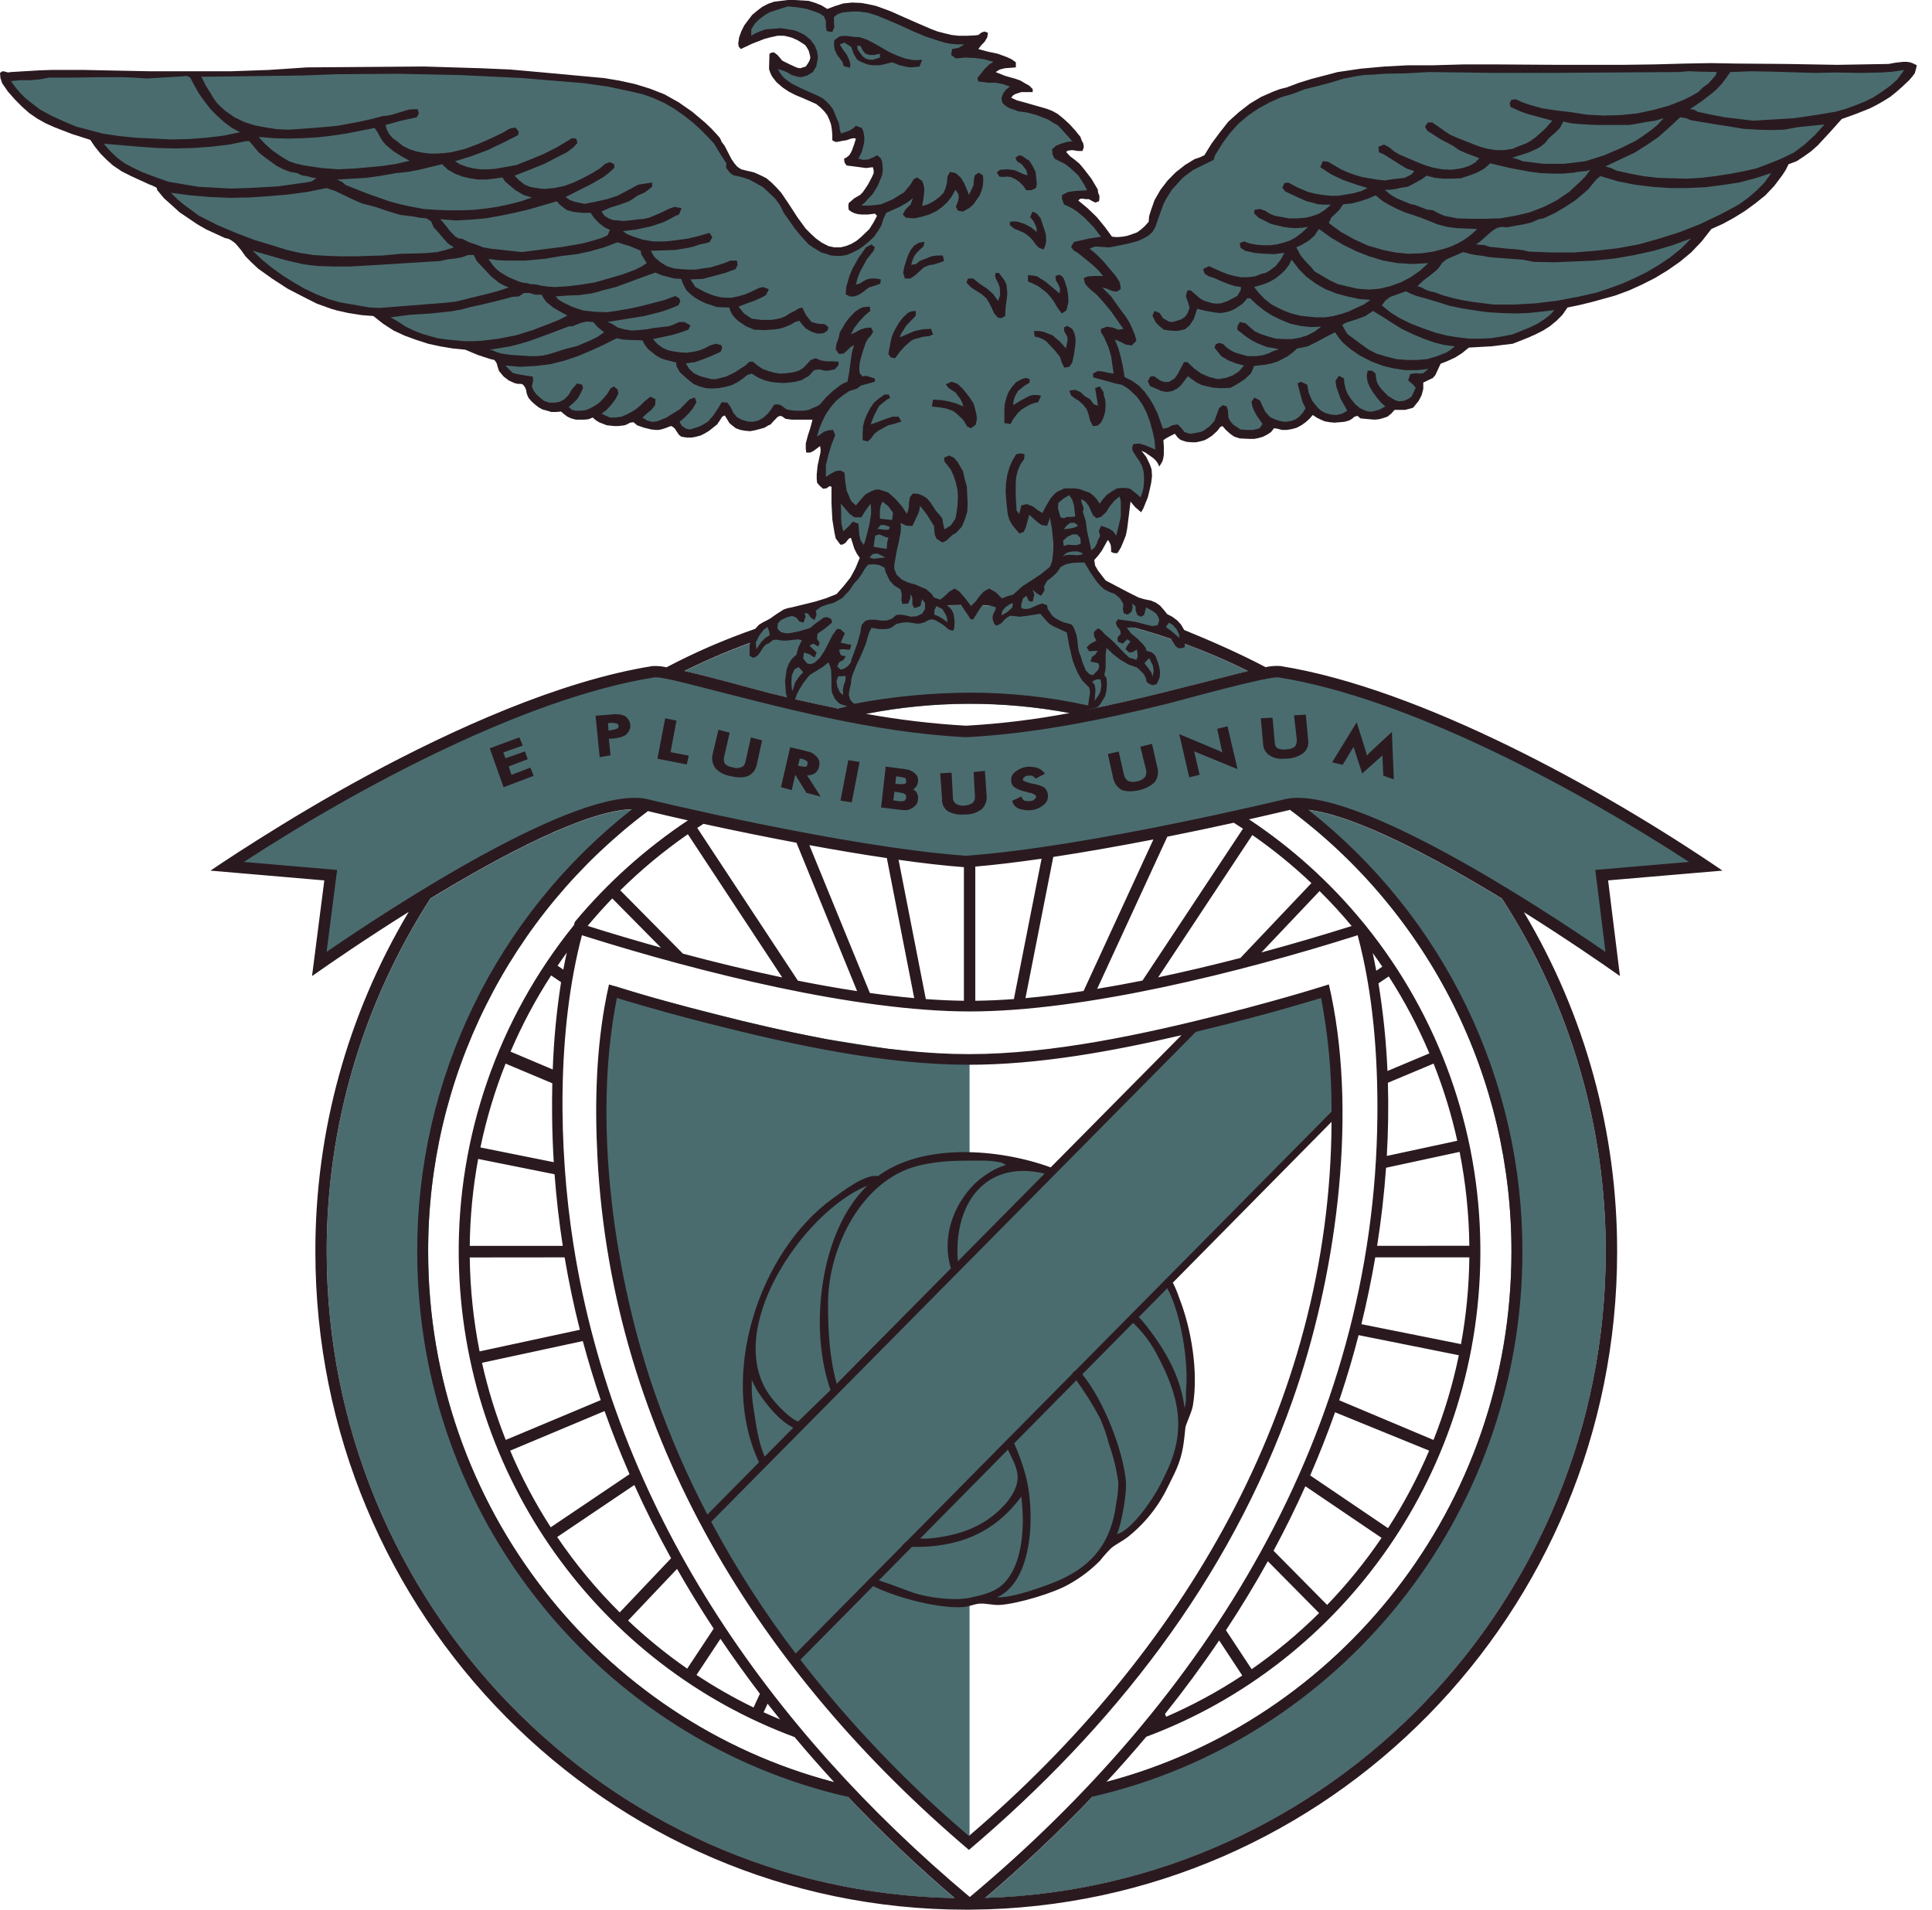 <svg width="85" height="84" viewBox="0 0 85 84" fill="none" xmlns="http://www.w3.org/2000/svg">
<g clip-path="url(#clip0_887_185)">
<path d="M28.501 35.682C25.493 37.939 23.053 40.866 21.376 44.231C19.698 47.596 18.829 51.306 18.838 55.066C18.838 66.283 26.43 75.713 36.7 78.395C38.367 80.198 40.138 81.901 42.005 83.496C26.708 83.227 14.375 70.595 14.375 55.066C14.364 49.553 15.95 44.155 18.941 39.524C22.403 37.419 26.455 35.309 28.299 35.634L28.501 35.682ZM66.498 55.066C66.506 51.291 65.63 47.566 63.94 44.19C62.249 40.814 59.791 37.882 56.762 35.627C58.628 35.34 62.651 37.443 66.085 39.535C69.073 44.163 70.657 49.557 70.646 55.066C70.646 70.478 58.499 83.037 43.344 83.487C45.222 81.892 47.004 80.187 48.682 78.382C58.927 75.688 66.498 66.266 66.498 55.066ZM42.502 26.617C46.806 26.612 51.052 27.607 54.905 29.522L54.553 29.61C52.058 30.241 49.582 30.907 47.064 31.369C44.1 30.812 41.057 30.824 38.097 31.404C36.513 31.124 35.006 30.777 33.681 30.445C33.255 30.338 31.446 29.823 30.114 29.52C33.963 27.606 38.204 26.612 42.502 26.617Z" fill="#4A6C6F"/>
<path d="M51.503 59.949L49.887 58.205L50.129 57.961L50.222 58.054L50.314 58.148L50.39 58.243L50.464 58.335L50.537 58.429L50.631 58.542L50.705 58.654L50.446 58.861L50.39 58.766L50.314 58.673L50.222 58.561L50.129 58.468L50.057 58.373L49.982 58.279L51.503 59.949Z" fill="#2A1A1F"/>
<path d="M44.562 63.404L44.283 63.348L39.922 67.756L40.164 67.981L44.524 63.573L44.246 63.516L44.562 63.403L44.487 63.141L44.283 63.348L44.562 63.403V63.404Z" fill="#2A1A1F"/>
<path d="M41.848 55.82V55.839L41.867 55.876L42.183 55.764L42.163 55.727L42.183 55.745L41.848 55.82Z" fill="#2A1A1F"/>
<path d="M33.442 64.43L33.72 64.487L33.906 64.299L33.664 64.055L33.477 64.243L33.757 64.299L33.441 64.43L33.534 64.673L33.719 64.486L33.441 64.43L33.442 64.43Z" fill="#2A1A1F"/>
<path d="M51.263 56.287L49.74 57.825L49.982 58.069L51.505 56.512H51.263L51.505 56.287L51.394 56.156L51.263 56.287Z" fill="#2A1A1F"/>
<path d="M49.74 57.813V58.057V58.076H49.759V58.095H49.777L49.814 58.114V58.132H49.833V58.151L49.851 58.169H49.871V58.189H49.888V58.206L50.129 57.963L50.11 57.944L50.093 57.925L50.076 57.906H50.058V57.887L50.038 57.868H50.021L50.002 57.851L49.983 57.832V57.812V58.056L49.741 57.812L49.611 57.944L49.741 58.056V57.813L49.74 57.813Z" fill="#2A1A1F"/>
<path d="M48.514 59.055L47.27 60.312L47.492 60.555L48.737 59.299L48.513 59.055H48.514Z" fill="#2A1A1F"/>
<path d="M49.941 57.801L49.737 57.819L48.512 59.057L48.736 59.301L49.979 58.063L49.757 58.082L49.942 57.801L49.831 57.727L49.738 57.819L49.942 57.801H49.941Z" fill="#2A1A1F"/>
<path d="M47.269 60.303L44.281 63.345L44.523 63.569L47.491 60.547L47.25 60.528L47.511 60.322L47.398 60.172L47.269 60.303Z" fill="#2A1A1F"/>
<path d="M40.048 67.703L39.919 67.761L38.268 69.431L38.49 69.674L40.162 67.985L40.048 68.042V67.703V67.703Z" fill="#2A1A1F"/>
<path d="M35.337 62.848L35.281 62.903L33.908 64.292L33.666 64.048L35.096 62.603L36.716 60.966L41.907 55.717L46.137 51.422L46.379 51.666L42.147 55.964L41.962 56.15L36.859 61.308L36.655 61.515L35.337 62.848L35.337 62.848Z" fill="#2A1A1F"/>
<path d="M42.821 37.838L41.761 37.763L40.667 37.632L38.291 37.294L35.897 36.881L33.596 36.431L29.939 35.626L28.455 35.287L28.103 35.251H27.713L27.287 35.325L26.822 35.4L26.339 35.532L25.801 35.7L24.706 36.132L23.518 36.656L22.313 37.258L21.088 37.932L19.862 38.627L17.598 39.996L15.705 41.216L13.924 42.417L14.425 38.457L9.766 38.045L10.267 37.726L11.585 36.882L12.549 36.299L13.625 35.644L14.85 34.95L16.224 34.199L17.673 33.449L19.177 32.699L20.773 31.965L22.368 31.29L24.02 30.653L24.836 30.372L25.653 30.128L26.47 29.902L27.268 29.677L28.047 29.508L28.844 29.359H29.086L29.457 29.433L30.534 29.677L32.019 30.053L33.798 30.523L35.842 31.01L36.955 31.254L38.106 31.478L39.256 31.666L40.444 31.834L41.632 31.947L42.821 32.042V37.838H42.821Z" fill="#4A6C6F"/>
<path d="M42.67 37.872L43.691 37.78L44.805 37.648L47.143 37.328L49.5 36.917L51.747 36.485L55.365 35.697L56.813 35.36L57.165 35.323H57.556L57.963 35.378L58.427 35.473L58.929 35.604L59.428 35.755L60.525 36.185L61.674 36.71L62.864 37.293L64.07 37.948L65.275 38.643L67.522 39.993L69.377 41.176L71.121 42.377L70.639 38.473L75.204 38.06L74.741 37.761L73.423 36.918L72.495 36.354L71.419 35.716L70.194 35.022L68.876 34.291L67.446 33.54L65.942 32.809L64.405 32.076L62.806 31.42L61.191 30.799L60.393 30.52L59.577 30.273L58.78 30.049L57.999 29.824L57.203 29.673L56.441 29.523H56.199L55.827 29.58L54.769 29.824L53.321 30.199L51.558 30.667L49.536 31.137L48.441 31.381L47.328 31.587L46.178 31.795L45.027 31.944L43.839 32.075L42.67 32.151V37.872H42.67Z" fill="#4A6C6F"/>
<path fill-rule="evenodd" clip-rule="evenodd" d="M41.443 34.079L41.798 34.059L41.852 35.072C41.848 35.138 41.861 35.204 41.891 35.263C41.92 35.322 41.965 35.373 42.02 35.409C42.141 35.488 42.285 35.522 42.428 35.505C42.573 35.495 42.713 35.45 42.836 35.373C42.884 35.328 42.921 35.272 42.943 35.21C42.966 35.148 42.974 35.081 42.966 35.016L42.911 34.021L43.264 33.986L43.336 35.035C43.342 35.129 43.327 35.224 43.291 35.312C43.256 35.4 43.202 35.478 43.132 35.542C42.931 35.684 42.69 35.757 42.445 35.749C42.203 35.775 41.958 35.728 41.742 35.617C41.665 35.562 41.604 35.489 41.565 35.403C41.525 35.318 41.509 35.223 41.518 35.13L41.443 34.079ZM38.845 35.449L39.032 33.796L39.607 33.873C39.726 33.883 39.844 33.901 39.96 33.929C40.027 33.949 40.09 33.98 40.146 34.021C40.204 34.062 40.254 34.113 40.294 34.172C40.319 34.244 40.325 34.322 40.312 34.397C40.302 34.478 40.263 34.551 40.2 34.603C40.131 34.657 40.047 34.689 39.96 34.697C40.071 34.73 40.172 34.788 40.257 34.867C40.285 34.91 40.304 34.959 40.314 35.011C40.323 35.062 40.322 35.115 40.312 35.166C40.314 35.227 40.294 35.287 40.257 35.335C40.216 35.388 40.165 35.433 40.107 35.467C40.036 35.517 39.953 35.549 39.865 35.56C39.774 35.56 39.625 35.542 39.402 35.522L38.845 35.449ZM39.309 34.547H39.44C39.562 34.568 39.688 34.568 39.811 34.547C39.849 34.54 39.884 34.519 39.907 34.488C39.931 34.457 39.943 34.418 39.94 34.379C39.945 34.343 39.944 34.306 39.934 34.27C39.925 34.234 39.908 34.201 39.886 34.172C39.768 34.12 39.642 34.089 39.513 34.079L39.365 34.059L39.309 34.547ZM39.217 35.26L39.348 35.281C39.477 35.297 39.57 35.316 39.644 35.316C39.7 35.316 39.755 35.297 39.792 35.297C39.834 35.273 39.872 35.241 39.904 35.204C39.93 35.172 39.943 35.132 39.94 35.092C39.96 35.054 39.94 34.998 39.923 34.941C39.899 34.896 39.859 34.863 39.812 34.848C39.793 34.81 39.738 34.81 39.682 34.81C39.664 34.791 39.59 34.791 39.533 34.774L39.403 34.755L39.291 34.735L39.217 35.26ZM37.065 35.148L37.381 33.515L37.733 33.573L37.417 35.204L37.065 35.148ZM34.949 33.929L34.781 34.659L34.447 34.566L34.82 32.953L35.321 33.066C35.469 33.104 35.58 33.14 35.654 33.159C35.723 33.192 35.786 33.236 35.84 33.291C35.899 33.34 35.944 33.405 35.97 33.479C35.989 33.546 35.989 33.617 35.97 33.684C35.961 33.742 35.94 33.797 35.908 33.846C35.876 33.895 35.833 33.936 35.784 33.966C35.656 34.025 35.513 34.044 35.374 34.021L35.95 34.922L35.542 34.828L34.986 33.929L34.949 33.929ZM35.023 33.722L35.079 33.74C35.205 33.777 35.336 33.796 35.468 33.796C35.501 33.78 35.531 33.757 35.553 33.727C35.576 33.698 35.591 33.664 35.598 33.627C35.611 33.592 35.612 33.553 35.602 33.516C35.592 33.479 35.571 33.447 35.542 33.422C35.443 33.34 35.319 33.293 35.19 33.291L35.134 33.271L35.023 33.722ZM31.663 32.184L32.017 32.277L31.794 33.252C31.775 33.314 31.769 33.379 31.775 33.443C31.782 33.508 31.801 33.57 31.832 33.627C31.936 33.734 32.073 33.801 32.221 33.816C32.366 33.868 32.526 33.861 32.666 33.796C32.778 33.759 32.833 33.665 32.87 33.515L33.093 32.521L33.445 32.614L33.222 33.627C33.204 33.72 33.164 33.807 33.106 33.882C33.048 33.957 32.973 34.018 32.888 34.059C32.653 34.134 32.4 34.134 32.165 34.059C31.924 34.029 31.7 33.916 31.533 33.739C31.476 33.662 31.437 33.574 31.418 33.48C31.399 33.387 31.4 33.29 31.422 33.197L31.663 32.184ZM26.708 32.427L26.782 33.159L26.448 33.216L26.282 31.546L26.82 31.508C26.936 31.485 27.054 31.479 27.172 31.49C27.248 31.491 27.323 31.504 27.395 31.528C27.465 31.549 27.525 31.596 27.562 31.659C27.619 31.72 27.652 31.8 27.655 31.883C27.67 31.954 27.657 32.028 27.617 32.089C27.586 32.164 27.534 32.229 27.468 32.277C27.409 32.306 27.348 32.331 27.285 32.352C27.164 32.386 27.039 32.405 26.914 32.409H26.838L26.708 32.427ZM26.708 32.203H26.8C26.934 32.19 27.066 32.158 27.191 32.109C27.266 32.07 27.285 32.015 27.285 31.922C27.284 31.883 27.27 31.846 27.247 31.815C27.223 31.785 27.191 31.763 27.154 31.752C27.027 31.715 26.894 31.709 26.765 31.733L26.669 31.752L26.708 32.203ZM60.893 33.215V33.104C60.907 33.068 60.914 33.03 60.912 32.992C60.893 33.028 60.874 33.047 60.856 33.084L60.764 33.178L59.967 33.89L59.631 32.857C59.612 32.803 59.612 32.783 59.595 32.729C59.59 32.697 59.584 32.665 59.575 32.634C59.558 32.653 59.558 32.69 59.539 32.729C59.52 32.767 59.502 32.783 59.482 32.822L59.039 33.552L58.724 33.478L59.668 31.941L60.04 33.121C60.04 33.159 60.059 33.159 60.059 33.215C60.083 33.268 60.096 33.325 60.097 33.383C60.136 33.325 60.185 33.274 60.243 33.233C60.262 33.215 60.262 33.197 60.28 33.178L61.172 32.351L61.248 34.171L60.931 34.059L60.893 33.215ZM55.549 31.658L55.921 31.64L56.013 32.653C56.01 32.714 56.022 32.775 56.048 32.83C56.074 32.885 56.113 32.933 56.162 32.97C56.301 33.033 56.456 33.053 56.607 33.027C56.753 33.029 56.896 32.983 57.014 32.896C57.092 32.794 57.132 32.668 57.125 32.539L57.014 31.528L57.386 31.507L57.478 32.521C57.5 32.62 57.494 32.723 57.461 32.819C57.428 32.915 57.37 33 57.292 33.066C57.097 33.204 56.865 33.282 56.626 33.29C56.31 33.309 56.087 33.29 55.921 33.178C55.837 33.127 55.767 33.056 55.718 32.97C55.669 32.885 55.642 32.788 55.641 32.69L55.549 31.658ZM52.375 34.098L51.986 32.409L53.601 33.084C53.648 33.103 53.691 33.128 53.73 33.159C53.781 33.173 53.831 33.192 53.878 33.216L53.636 32.109L53.952 32.034L54.343 33.703L52.69 33.028C52.645 33.013 52.601 32.994 52.56 32.97C52.52 32.939 52.477 32.914 52.43 32.896L52.689 34.021L52.375 34.098ZM48.831 33.215L49.164 33.14L49.386 34.115C49.401 34.178 49.429 34.236 49.467 34.288C49.505 34.34 49.554 34.383 49.61 34.415C49.745 34.471 49.897 34.478 50.037 34.434C50.187 34.413 50.325 34.341 50.427 34.229C50.463 34.178 50.488 34.12 50.501 34.059C50.513 33.997 50.513 33.934 50.5 33.873L50.26 32.896L50.631 32.803L50.853 33.796C50.88 33.892 50.884 33.993 50.865 34.092C50.846 34.19 50.804 34.282 50.742 34.361C50.562 34.518 50.344 34.627 50.11 34.678C49.873 34.746 49.623 34.746 49.386 34.678C49.303 34.63 49.23 34.566 49.173 34.489C49.115 34.411 49.075 34.323 49.053 34.229L48.831 33.215ZM44.618 35.26L44.896 35.13C44.931 35.192 44.982 35.244 45.044 35.281C45.139 35.314 45.242 35.319 45.341 35.297C45.388 35.3 45.434 35.292 45.477 35.272C45.519 35.253 45.556 35.222 45.583 35.185C45.611 35.167 45.633 35.142 45.646 35.111C45.659 35.081 45.663 35.048 45.656 35.016C45.639 34.922 45.527 34.828 45.305 34.791C45.267 34.791 45.249 34.791 45.231 34.774C45.047 34.744 44.871 34.68 44.711 34.586C44.667 34.562 44.631 34.526 44.605 34.483C44.579 34.441 44.564 34.392 44.563 34.342C44.555 34.277 44.564 34.212 44.59 34.153C44.616 34.093 44.658 34.042 44.711 34.005C44.844 33.895 45.004 33.823 45.175 33.796C45.318 33.787 45.462 33.8 45.601 33.835C45.701 33.868 45.79 33.926 45.86 34.005L45.584 34.152C45.537 34.103 45.48 34.066 45.417 34.041H45.231C45.19 34.041 45.149 34.049 45.111 34.065C45.072 34.08 45.037 34.104 45.008 34.133C44.982 34.153 44.962 34.179 44.949 34.208C44.936 34.238 44.931 34.271 44.934 34.303C44.953 34.397 45.082 34.454 45.361 34.528C45.54 34.551 45.716 34.602 45.88 34.678C45.922 34.709 45.956 34.749 45.982 34.794C46.008 34.839 46.024 34.889 46.029 34.941C46.043 35.014 46.037 35.089 46.01 35.159C45.984 35.228 45.939 35.289 45.88 35.335C45.734 35.461 45.553 35.539 45.361 35.56C45.198 35.573 45.034 35.554 44.878 35.505C44.819 35.486 44.766 35.454 44.721 35.411C44.676 35.369 44.641 35.318 44.618 35.26ZM29.009 33.31L29.323 31.678L29.678 31.752L29.418 33.14L30.215 33.291L30.16 33.534L29.009 33.31ZM22.199 34.528L21.641 32.953L22.811 32.522L22.903 32.745L22.05 33.047L22.199 33.44L23.053 33.14L23.126 33.346L22.291 33.665L22.458 34.172L23.294 33.853L23.385 34.078L22.199 34.528Z" fill="#2A1A1F"/>
<path d="M42.333 35.831C42.113 35.839 41.896 35.788 41.703 35.684C41.616 35.623 41.546 35.54 41.501 35.444C41.456 35.347 41.437 35.241 41.446 35.135L41.365 34.014L41.866 33.988L41.924 35.073C41.92 35.128 41.93 35.182 41.954 35.231C41.978 35.281 42.014 35.322 42.06 35.353C42.169 35.423 42.299 35.453 42.428 35.436C42.557 35.427 42.682 35.387 42.792 35.319C42.831 35.281 42.86 35.233 42.878 35.182C42.895 35.13 42.9 35.075 42.893 35.02L42.835 33.96L43.331 33.91L43.409 35.035C43.416 35.141 43.398 35.246 43.358 35.345C43.319 35.443 43.258 35.531 43.179 35.603C42.968 35.756 42.711 35.835 42.45 35.827C42.41 35.83 42.371 35.831 42.333 35.831L42.333 35.831ZM41.521 34.153L41.591 35.129C41.582 35.211 41.594 35.294 41.627 35.37C41.661 35.445 41.713 35.511 41.78 35.559C41.983 35.663 42.213 35.705 42.44 35.68C42.669 35.689 42.895 35.623 43.084 35.492C43.145 35.435 43.193 35.364 43.224 35.286C43.255 35.208 43.269 35.124 43.263 35.04L43.196 34.071L42.986 34.092L43.038 35.016C43.047 35.093 43.037 35.171 43.01 35.244C42.983 35.317 42.939 35.383 42.881 35.435C42.747 35.521 42.594 35.572 42.436 35.583H42.429C42.269 35.601 42.108 35.561 41.974 35.472C41.911 35.428 41.859 35.369 41.825 35.3C41.791 35.231 41.775 35.154 41.779 35.077L41.728 34.142L41.521 34.153H41.521ZM45.365 35.638H45.359C45.187 35.652 45.014 35.632 44.849 35.578C44.781 35.555 44.719 35.517 44.667 35.467C44.615 35.417 44.575 35.356 44.549 35.288L44.528 35.227L44.938 35.033L44.965 35.111C44.969 35.123 44.989 35.158 45.085 35.224C45.165 35.243 45.248 35.245 45.33 35.23C45.367 35.234 45.404 35.229 45.438 35.214C45.473 35.199 45.502 35.175 45.524 35.145C45.575 35.107 45.593 35.064 45.587 35.043C45.574 34.98 45.49 34.903 45.292 34.868C45.272 34.871 45.252 34.869 45.232 34.863C45.213 34.857 45.195 34.846 45.181 34.833C44.997 34.81 44.821 34.747 44.665 34.648C44.612 34.618 44.568 34.574 44.537 34.521C44.506 34.468 44.489 34.408 44.489 34.347C44.48 34.271 44.492 34.195 44.522 34.126C44.553 34.056 44.602 33.997 44.664 33.953C44.806 33.835 44.978 33.758 45.16 33.73C45.316 33.717 45.473 33.731 45.624 33.771C45.734 33.807 45.834 33.872 45.912 33.958L45.979 34.029L45.57 34.247L45.532 34.211C45.492 34.169 45.444 34.137 45.391 34.115L45.23 34.119C45.198 34.119 45.166 34.125 45.136 34.137C45.106 34.15 45.079 34.168 45.057 34.191C45.038 34.204 45.023 34.221 45.014 34.242C45.005 34.263 45.002 34.286 45.005 34.308C45.017 34.367 45.269 34.434 45.377 34.462C45.548 34.484 45.715 34.531 45.872 34.601L45.923 34.626C45.972 34.663 46.013 34.709 46.043 34.762C46.073 34.815 46.092 34.874 46.098 34.935C46.115 35.022 46.107 35.111 46.076 35.193C46.044 35.276 45.99 35.347 45.92 35.401C45.765 35.534 45.573 35.616 45.37 35.637L45.364 35.638L45.365 35.638ZM44.714 35.301C44.763 35.365 44.829 35.415 44.904 35.443C45.049 35.487 45.201 35.503 45.352 35.491C45.526 35.473 45.692 35.403 45.826 35.289C45.876 35.251 45.915 35.2 45.938 35.141C45.96 35.082 45.966 35.017 45.955 34.955C45.95 34.913 45.937 34.872 45.916 34.835C45.895 34.798 45.866 34.766 45.832 34.74C45.678 34.674 45.515 34.629 45.348 34.606C45.042 34.525 44.888 34.46 44.86 34.323C44.854 34.276 44.861 34.229 44.879 34.186C44.897 34.143 44.927 34.106 44.964 34.078C44.998 34.043 45.04 34.016 45.085 33.998C45.13 33.98 45.179 33.971 45.228 33.972H45.413C45.479 33.991 45.539 34.024 45.592 34.068L45.732 33.993C45.685 33.956 45.632 33.928 45.575 33.91C45.443 33.878 45.307 33.867 45.172 33.875C45.019 33.901 44.875 33.966 44.756 34.065C44.712 34.095 44.678 34.136 44.656 34.183C44.634 34.231 44.626 34.284 44.632 34.336C44.632 34.374 44.642 34.412 44.661 34.445C44.681 34.478 44.708 34.505 44.742 34.524C44.897 34.615 45.067 34.676 45.244 34.707L45.314 34.723C45.547 34.763 45.697 34.866 45.724 35.006C45.734 35.053 45.729 35.101 45.711 35.145C45.692 35.189 45.661 35.226 45.621 35.251C45.588 35.294 45.545 35.328 45.496 35.349C45.447 35.371 45.393 35.38 45.34 35.376C45.232 35.398 45.121 35.39 45.017 35.354C44.961 35.319 44.911 35.278 44.867 35.229L44.713 35.301L44.714 35.301ZM39.872 35.638H39.865C39.794 35.638 39.69 35.628 39.544 35.614L38.764 35.517L38.968 33.719L39.616 33.805C39.737 33.816 39.858 33.835 39.977 33.862C40.045 33.882 40.109 33.913 40.166 33.953C40.24 34.002 40.304 34.064 40.354 34.137L40.372 34.188C40.394 34.263 40.397 34.342 40.381 34.418C40.369 34.516 40.319 34.606 40.243 34.668C40.222 34.689 40.198 34.705 40.172 34.717C40.217 34.747 40.261 34.78 40.302 34.815C40.34 34.868 40.367 34.928 40.381 34.992C40.395 35.055 40.395 35.121 40.382 35.185C40.383 35.261 40.356 35.335 40.307 35.393C40.263 35.45 40.208 35.498 40.146 35.533C40.067 35.589 39.975 35.625 39.878 35.637L39.872 35.638H39.872ZM38.924 35.39L39.558 35.468C39.693 35.481 39.791 35.49 39.86 35.491C39.933 35.482 40.003 35.455 40.063 35.412C40.114 35.384 40.16 35.345 40.196 35.299C40.225 35.263 40.239 35.217 40.238 35.171C40.258 35.084 40.244 34.993 40.198 34.916C40.123 34.85 40.034 34.801 39.939 34.773L39.944 34.631C40.016 34.623 40.086 34.598 40.147 34.558C40.173 34.537 40.194 34.511 40.21 34.481C40.226 34.452 40.236 34.419 40.239 34.386C40.25 34.332 40.246 34.276 40.229 34.224C40.198 34.169 40.155 34.122 40.103 34.087C40.054 34.051 39.999 34.023 39.941 34.005C39.828 33.978 39.714 33.96 39.598 33.951L39.095 33.884L38.924 35.39L38.924 35.39ZM39.643 35.395C39.578 35.393 39.513 35.386 39.449 35.374L39.135 35.328L39.227 34.655L39.542 34.706C39.567 34.712 39.591 34.718 39.616 34.721C39.645 34.724 39.674 34.731 39.701 34.742C39.729 34.739 39.757 34.742 39.784 34.751C39.811 34.759 39.835 34.773 39.856 34.792C39.913 34.816 39.959 34.86 39.986 34.915C40.004 34.948 40.014 34.984 40.017 35.021C40.02 35.059 40.016 35.096 40.004 35.131C40.005 35.155 40.002 35.179 39.994 35.201C39.985 35.223 39.972 35.243 39.955 35.26C39.917 35.304 39.872 35.34 39.821 35.369L39.745 35.383C39.711 35.39 39.677 35.394 39.643 35.395L39.643 35.395ZM39.299 35.204L39.47 35.229C39.552 35.246 39.636 35.249 39.718 35.238C39.742 35.233 39.767 35.23 39.791 35.229C39.786 35.224 39.817 35.191 39.848 35.161C39.856 35.152 39.861 35.142 39.864 35.13C39.868 35.12 39.869 35.108 39.867 35.096C39.874 35.057 39.87 35.016 39.856 34.978C39.841 34.951 39.816 34.931 39.787 34.922L39.745 34.885C39.724 34.889 39.702 34.891 39.681 34.889L39.627 34.865C39.588 34.865 39.549 34.86 39.511 34.849L39.352 34.826L39.3 35.204H39.299ZM37.474 35.292L36.978 35.215L37.322 33.437L37.818 33.517L37.474 35.292ZM37.15 35.093L37.357 35.125L37.645 33.638L37.438 33.605L37.15 35.093ZM36.107 35.039L35.479 34.873L34.989 34.079L34.833 34.756L34.36 34.623L34.764 32.871L35.334 32.999C35.422 33.022 35.496 33.043 35.557 33.061L35.67 33.092C35.752 33.129 35.826 33.18 35.889 33.244C35.947 33.288 35.991 33.347 36.016 33.415L36.036 33.46C36.061 33.543 36.061 33.631 36.036 33.713C36.025 33.781 35.998 33.846 35.959 33.902C35.92 33.959 35.868 34.006 35.809 34.04C35.716 34.084 35.614 34.107 35.511 34.108L36.107 35.039L36.107 35.039ZM35.587 34.769L35.791 34.816L35.229 33.936L35.382 33.953C35.507 33.974 35.635 33.958 35.75 33.905C35.813 33.88 35.86 33.803 35.898 33.669C35.913 33.617 35.914 33.561 35.9 33.509C35.881 33.449 35.845 33.395 35.796 33.355C35.745 33.303 35.685 33.261 35.62 33.229L35.518 33.202C35.458 33.185 35.386 33.164 35.302 33.142L34.873 33.046L34.533 34.519L34.726 34.573L34.891 33.86H34.989L35.047 33.894L35.587 34.769L35.587 34.769ZM49.719 34.807C49.597 34.809 49.477 34.791 49.361 34.753C49.267 34.701 49.184 34.629 49.119 34.543C49.053 34.457 49.007 34.359 48.981 34.254L48.742 33.165L49.218 33.057L49.455 34.104C49.468 34.157 49.492 34.206 49.524 34.25C49.557 34.294 49.598 34.33 49.645 34.357C49.766 34.402 49.897 34.406 50.02 34.368C50.153 34.349 50.276 34.286 50.369 34.188C50.399 34.145 50.419 34.096 50.429 34.044C50.439 33.992 50.438 33.939 50.427 33.887L50.171 32.847L50.684 32.719L50.924 33.785C50.952 33.893 50.955 34.005 50.933 34.114C50.911 34.223 50.864 34.326 50.796 34.414C50.606 34.583 50.376 34.7 50.128 34.754C49.994 34.788 49.857 34.806 49.719 34.807ZM48.916 33.276L49.123 34.218C49.143 34.302 49.179 34.381 49.23 34.45C49.282 34.519 49.346 34.576 49.421 34.619C49.642 34.675 49.873 34.672 50.093 34.612C50.314 34.564 50.519 34.461 50.69 34.313C50.744 34.243 50.779 34.161 50.795 34.074C50.811 33.987 50.806 33.898 50.781 33.813L50.575 32.897L50.347 32.955L50.57 33.861C50.585 33.933 50.586 34.007 50.571 34.079C50.556 34.151 50.526 34.22 50.483 34.279C50.371 34.405 50.217 34.487 50.05 34.512C49.894 34.559 49.726 34.55 49.576 34.486C49.511 34.449 49.455 34.399 49.41 34.339C49.364 34.279 49.332 34.211 49.314 34.138L49.109 33.232L48.916 33.276L48.916 33.276ZM39.673 34.641C39.608 34.641 39.527 34.635 39.431 34.625L39.227 34.626L39.301 33.983L39.522 34.011C39.659 34.022 39.792 34.056 39.917 34.111C39.955 34.149 39.982 34.195 39.998 34.246C40.014 34.296 40.018 34.35 40.01 34.402C40.011 34.456 39.993 34.507 39.959 34.548C39.924 34.589 39.877 34.616 39.824 34.624C39.775 34.637 39.724 34.643 39.673 34.64L39.673 34.641ZM39.39 34.478H39.438C39.553 34.495 39.67 34.496 39.786 34.483C39.81 34.481 39.831 34.469 39.847 34.45C39.862 34.432 39.869 34.408 39.867 34.384C39.871 34.355 39.87 34.325 39.862 34.296C39.854 34.268 39.841 34.241 39.823 34.217C39.718 34.19 39.612 34.17 39.505 34.157L39.428 34.147L39.39 34.478ZM22.155 34.628L21.547 32.915L22.85 32.434L23 32.795L22.143 33.097L22.241 33.353L23.097 33.052L23.218 33.395L22.382 33.714L22.503 34.082L23.335 33.765L23.48 34.126L22.155 34.628L22.155 34.628ZM21.733 33.003L22.242 34.438L23.288 34.041L23.252 33.952L22.413 34.273L22.2 33.627L23.033 33.308L23.009 33.238L22.156 33.539L21.955 33.008L22.806 32.707L22.77 32.62L21.733 33.003V33.003ZM61.323 34.283L60.86 34.117L60.82 33.229L60.814 33.235L59.931 34.024L59.562 32.886L59.55 32.854L59.072 33.642L58.606 33.532L59.689 31.771L60.108 33.104C60.121 33.141 60.129 33.181 60.13 33.221L60.135 33.232C60.154 33.216 60.174 33.199 60.197 33.181C60.203 33.162 60.213 33.145 60.227 33.132L61.237 32.197L61.323 34.283ZM61.001 34.012L61.169 34.072L61.105 32.518L60.327 33.237C60.319 33.258 60.307 33.276 60.291 33.292C60.238 33.329 60.192 33.376 60.154 33.429L60.021 33.633V33.389C60.021 33.347 60.013 33.307 59.997 33.269L59.964 33.127L59.645 32.12L58.836 33.436L59.001 33.474L59.418 32.789C59.427 32.772 59.438 32.755 59.449 32.739L59.483 32.666C59.489 32.637 59.502 32.609 59.522 32.587L59.646 32.459V32.639C59.658 32.669 59.665 32.701 59.666 32.734L59.679 32.772C59.683 32.792 59.688 32.809 59.697 32.838L59.999 33.766L60.803 33.037C60.8 33.033 60.812 33.015 60.825 32.997H60.983C60.984 33.043 60.977 33.089 60.961 33.132L61.001 34.012L61.001 34.012ZM32.568 34.194C32.425 34.192 32.283 34.173 32.146 34.137C31.89 34.101 31.654 33.98 31.476 33.793C31.413 33.707 31.369 33.609 31.347 33.505C31.325 33.401 31.326 33.294 31.349 33.19L31.608 32.099L32.102 32.229L31.863 33.274C31.846 33.326 31.84 33.382 31.845 33.437C31.85 33.492 31.866 33.545 31.892 33.594C31.983 33.682 32.101 33.736 32.227 33.748C32.292 33.774 32.362 33.786 32.432 33.784C32.502 33.782 32.571 33.765 32.635 33.734C32.706 33.711 32.758 33.662 32.797 33.503L33.037 32.437L33.53 32.566L33.292 33.648C33.27 33.752 33.225 33.85 33.16 33.934C33.095 34.018 33.011 34.086 32.916 34.132C32.804 34.175 32.686 34.196 32.567 34.194L32.568 34.194ZM31.715 32.279L31.491 33.219C31.472 33.301 31.471 33.387 31.488 33.47C31.505 33.553 31.539 33.631 31.589 33.7C31.746 33.861 31.953 33.964 32.177 33.992C32.399 34.064 32.638 34.066 32.861 33.996C32.935 33.959 33 33.905 33.051 33.839C33.101 33.772 33.135 33.695 33.151 33.613L33.358 32.672L33.146 32.617L32.938 33.536C32.93 33.61 32.903 33.679 32.858 33.738C32.814 33.797 32.755 33.843 32.687 33.871C32.532 33.941 32.357 33.949 32.197 33.892C32.038 33.874 31.889 33.8 31.778 33.683C31.738 33.617 31.713 33.544 31.703 33.467C31.693 33.391 31.699 33.313 31.721 33.239L31.928 32.336L31.714 32.279L31.715 32.279ZM52.32 34.192L51.882 32.291L53.628 33.022C53.675 33.041 53.719 33.065 53.761 33.094L53.777 33.098L53.55 32.058L54.006 31.95L54.446 33.83L52.662 33.101C52.62 33.087 52.578 33.069 52.539 33.047L52.777 34.081L52.321 34.192H52.32ZM52.089 32.537L52.428 34.014L52.602 33.972L52.33 32.79L52.453 32.831C52.493 32.844 52.529 32.864 52.563 32.889C52.609 32.92 52.66 32.945 52.713 32.962L54.241 33.587L53.898 32.127L53.723 32.169L53.977 33.331L53.856 33.291C53.831 33.282 53.806 33.271 53.782 33.259C53.766 33.25 53.748 33.243 53.729 33.237L53.679 33.216C53.657 33.198 53.632 33.183 53.605 33.173L52.089 32.537L52.089 32.537ZM35.417 33.87C35.296 33.869 35.175 33.85 35.059 33.815L34.934 33.778L35.082 33.18L35.213 33.226C35.353 33.231 35.487 33.284 35.593 33.375C35.631 33.408 35.658 33.451 35.672 33.5C35.685 33.548 35.684 33.599 35.668 33.647C35.659 33.694 35.639 33.739 35.609 33.777C35.58 33.815 35.542 33.846 35.499 33.868C35.475 33.87 35.448 33.871 35.416 33.871L35.417 33.87ZM35.11 33.677C35.226 33.71 35.346 33.727 35.468 33.727C35.498 33.696 35.518 33.657 35.528 33.614C35.534 33.581 35.541 33.514 35.501 33.487C35.413 33.412 35.301 33.37 35.185 33.369L35.11 33.677ZM30.215 33.625L28.924 33.372L29.266 31.595L29.762 31.698L29.502 33.085L30.302 33.237L30.215 33.624L30.215 33.625ZM29.095 33.256L30.105 33.454L30.127 33.354L29.333 33.203L29.593 31.814L29.381 31.769L29.095 33.256L29.095 33.256ZM56.434 33.375C56.241 33.389 56.047 33.343 55.88 33.245C55.786 33.188 55.709 33.108 55.654 33.013C55.6 32.918 55.571 32.811 55.569 32.701L55.469 31.594L55.986 31.567L56.085 32.651C56.082 32.701 56.09 32.75 56.11 32.795C56.13 32.841 56.16 32.881 56.199 32.911C56.325 32.966 56.465 32.983 56.6 32.959C56.732 32.962 56.862 32.921 56.969 32.843C57.029 32.756 57.059 32.651 57.053 32.545L56.933 31.463L57.452 31.436L57.55 32.52C57.574 32.63 57.566 32.745 57.529 32.852C57.492 32.959 57.426 33.054 57.34 33.126C57.132 33.275 56.886 33.36 56.63 33.369C56.56 33.373 56.496 33.375 56.435 33.375L56.434 33.375ZM55.627 31.733L55.712 32.689C55.713 32.775 55.735 32.86 55.778 32.935C55.82 33.011 55.881 33.074 55.954 33.119C56.16 33.223 56.393 33.26 56.62 33.223C56.846 33.216 57.064 33.142 57.248 33.012C57.315 32.955 57.365 32.881 57.393 32.797C57.421 32.714 57.425 32.624 57.406 32.538L57.319 31.59L57.094 31.602L57.198 32.537C57.206 32.684 57.161 32.83 57.071 32.947C56.939 33.051 56.775 33.107 56.606 33.106C56.444 33.13 56.279 33.107 56.129 33.041C56.068 32.998 56.018 32.941 55.985 32.874C55.952 32.807 55.937 32.732 55.94 32.658L55.854 31.722L55.627 31.732L55.627 31.733ZM26.383 33.305L26.202 31.482L26.891 31.429C26.99 31.412 27.09 31.409 27.189 31.422C27.257 31.419 27.324 31.43 27.387 31.453C27.485 31.477 27.569 31.538 27.623 31.623C27.688 31.696 27.726 31.79 27.728 31.888C27.744 31.974 27.726 32.063 27.676 32.136C27.64 32.218 27.583 32.289 27.51 32.341C27.472 32.359 27.453 32.368 27.433 32.377C27.391 32.399 27.347 32.416 27.301 32.429L27.231 32.444C27.127 32.472 27.02 32.487 26.913 32.488L26.787 32.495L26.861 33.224L26.383 33.306L26.383 33.305ZM26.361 31.619L26.512 33.134L26.703 33.102L26.629 32.369L26.913 32.34C27.009 32.338 27.105 32.325 27.198 32.3L27.27 32.284C27.305 32.274 27.338 32.26 27.37 32.244C27.396 32.232 27.42 32.22 27.444 32.212C27.491 32.17 27.527 32.118 27.552 32.06C27.581 32.016 27.593 31.962 27.585 31.91C27.584 31.834 27.554 31.762 27.503 31.707C27.475 31.658 27.43 31.621 27.376 31.603C27.31 31.581 27.241 31.569 27.171 31.567C27.083 31.554 26.994 31.557 26.908 31.576L26.361 31.619L26.361 31.619ZM26.708 32.281H26.642L26.591 31.696L26.75 31.665C26.895 31.636 27.044 31.645 27.185 31.69C27.232 31.708 27.274 31.74 27.304 31.781C27.334 31.822 27.353 31.871 27.357 31.922C27.36 31.973 27.35 32.024 27.326 32.069C27.303 32.115 27.267 32.152 27.223 32.178C27.116 32.226 27.001 32.256 26.884 32.267L26.708 32.281ZM26.775 32.134L26.858 32.122C26.958 32.111 27.056 32.087 27.15 32.051C27.194 32.029 27.212 32.01 27.212 31.926C27.21 31.903 27.202 31.882 27.189 31.864C27.175 31.847 27.157 31.834 27.135 31.827C27.017 31.794 26.892 31.788 26.771 31.809L26.748 31.814L26.775 32.134Z" fill="#2A1A1F"/>
<path d="M27.021 43.367L28.599 43.855L30.361 44.323L32.571 44.887L33.777 45.169L35.058 45.451L36.358 45.711L37.693 45.919L39.011 46.124L40.309 46.275L41.57 46.368L42.657 46.413V81.249L41.811 80.606L41.756 80.568L40.94 79.781L40.048 78.935L39.215 78.092L38.416 77.265L37.637 76.421L36.894 75.578L36.19 74.714L35.521 73.89L34.871 73.045L34.241 72.201L33.684 71.376L33.108 70.512L32.59 69.688L32.087 68.862L31.625 68.037L30.751 66.404L30.361 65.579L29.99 64.772L29.322 63.178L29.007 62.391L28.73 61.621L28.229 60.082L27.801 58.62L27.448 57.175L27.171 55.768L26.948 54.435L26.763 53.123L26.651 51.903L26.577 50.74L26.521 49.652V48.656L26.54 47.701L26.596 46.838L26.725 45.374L26.874 44.287L26.985 43.592L27.022 43.367L27.021 43.367Z" fill="#4A6C6F"/>
<path d="M31.047 66.942L52.595 45.143L52.798 45.087L54.969 44.543L56.715 44.075L58.292 43.586L58.33 43.83L58.459 44.486L58.608 45.556L58.683 46.233L58.737 46.983L58.793 47.845V48.896L34.945 73.023L34.758 72.777L34.147 71.953L33.572 71.127L33.014 70.302L32.496 69.476L31.995 68.67L31.529 67.844L31.048 66.943L31.047 66.942Z" fill="#4A6C6F"/>
<path d="M36.243 69.195L36.52 68.426C36.718 68.554 36.956 68.607 37.189 68.575C37.433 68.529 37.655 68.404 37.821 68.219C37.907 68.14 37.976 68.044 38.023 67.938C38.071 67.831 38.097 67.716 38.099 67.599C38.1 67.489 38.077 67.381 38.032 67.281C37.988 67.181 37.922 67.091 37.84 67.019C37.617 66.793 37.227 66.775 36.67 66.962C36.578 67 36.52 67.019 36.484 67.038C35.835 67.263 35.37 67.356 35.056 67.318C34.737 67.299 34.438 67.157 34.22 66.924C34.071 66.778 33.954 66.603 33.877 66.409C33.8 66.215 33.766 66.007 33.775 65.799C33.801 65.353 34.001 64.936 34.331 64.635C34.567 64.378 34.869 64.191 35.204 64.093C35.498 64.006 35.814 64.025 36.095 64.148L35.855 64.917C35.683 64.885 35.507 64.879 35.333 64.897C35.178 64.942 35.038 65.026 34.926 65.142C34.769 65.283 34.669 65.477 34.646 65.686C34.639 65.784 34.654 65.881 34.69 65.972C34.726 66.063 34.781 66.145 34.852 66.212C35.074 66.436 35.538 66.436 36.168 66.192C36.209 66.172 36.254 66.16 36.299 66.157C36.856 65.949 37.3 65.855 37.598 65.894C37.761 65.903 37.92 65.943 38.066 66.014C38.212 66.084 38.343 66.183 38.451 66.305C38.624 66.461 38.762 66.653 38.855 66.867C38.948 67.081 38.994 67.312 38.991 67.545C38.956 68.038 38.737 68.5 38.378 68.84C38.094 69.142 37.725 69.351 37.319 69.439C36.943 69.496 36.558 69.409 36.243 69.195Z" fill="#4A6C6F"/>
<path d="M41.459 64.889C41.369 64.785 41.323 64.651 41.329 64.514C41.326 64.384 41.373 64.257 41.459 64.158C41.502 64.109 41.557 64.072 41.619 64.049C41.68 64.026 41.746 64.018 41.811 64.027C41.942 64.035 42.067 64.089 42.163 64.177C42.21 64.22 42.247 64.272 42.273 64.33C42.298 64.388 42.312 64.451 42.313 64.514C42.305 64.656 42.245 64.789 42.145 64.889C42.101 64.932 42.049 64.966 41.992 64.989C41.934 65.012 41.873 65.023 41.811 65.021C41.746 65.024 41.682 65.014 41.621 64.991C41.561 64.968 41.505 64.933 41.459 64.889Z" fill="#4A6C6F"/>
<path d="M44.949 61.947L41.07 57.988L41.683 57.352L45.024 60.727L46.433 59.301L47.009 59.865L44.949 61.947Z" fill="#4A6C6F"/>
<path d="M48.939 57.307C48.851 57.203 48.804 57.07 48.809 56.933C48.806 56.871 48.817 56.808 48.839 56.75C48.861 56.692 48.895 56.639 48.939 56.594C49.039 56.499 49.172 56.446 49.31 56.445C49.437 56.45 49.556 56.504 49.644 56.594C49.69 56.638 49.727 56.69 49.753 56.748C49.779 56.806 49.792 56.869 49.793 56.933C49.791 57.072 49.738 57.205 49.644 57.307C49.554 57.394 49.434 57.441 49.31 57.439C49.174 57.444 49.041 57.397 48.939 57.307Z" fill="#4A6C6F"/>
<path d="M51.445 50.731L51.519 50.617L51.573 50.45L51.593 50.281L51.555 50.13L51.462 49.98L51.444 49.96V48.799L51.631 48.873L51.907 49.098L52.054 49.249L52.148 49.416L52.222 49.604L52.279 49.774L52.296 49.96L52.279 50.13L52.222 50.317L52.148 50.486L52.353 50.373L52.557 50.281L52.782 50.242L53.004 50.261L53.225 50.317L53.428 50.393L53.653 50.543L53.838 50.731L54.043 50.976L54.209 51.256L54.303 51.556L54.34 51.874L54.321 52.006L54.304 52.175L54.174 52.493L54.061 52.663L53.914 52.868L53.43 53.374L52.448 54.37L51.446 53.356V52.099L52.559 53.206L52.763 52.982L53.059 52.681L53.226 52.456L53.338 52.268L53.412 52.099L53.43 51.893L53.376 51.706L53.3 51.5L53.153 51.35L52.949 51.181L52.744 51.086L52.539 51.067L52.297 51.105L52.169 51.143L52.037 51.256L51.704 51.518L51.519 51.726L51.445 51.799V50.731L51.445 50.731ZM50.813 51.463L51.055 51.218L51.259 50.993L51.426 50.788L51.445 50.731V51.799L51.295 51.95L51.445 52.099V53.356L48.549 50.411L49.533 49.435L49.922 49.078L50.201 48.873L50.443 48.743L50.682 48.666L50.85 48.648H51.018L51.314 48.743L51.444 48.799V49.96L51.35 49.829L51.183 49.7L51.035 49.604L50.887 49.547H50.72L50.553 49.604L50.387 49.716L50.181 49.868L49.94 50.093L49.698 50.336L50.812 51.463H50.813Z" fill="#4A6C6F"/>
<path d="M56.769 49.389C56.721 49.343 56.683 49.288 56.658 49.226C56.632 49.165 56.62 49.099 56.621 49.032C56.622 48.972 56.636 48.912 56.661 48.857C56.687 48.802 56.724 48.753 56.769 48.714C56.811 48.662 56.865 48.622 56.926 48.596C56.988 48.569 57.054 48.559 57.121 48.564C57.184 48.56 57.248 48.572 57.307 48.598C57.365 48.624 57.417 48.664 57.457 48.714C57.502 48.754 57.539 48.803 57.564 48.857C57.59 48.912 57.604 48.972 57.605 49.032C57.606 49.099 57.593 49.165 57.568 49.226C57.542 49.288 57.505 49.343 57.457 49.389C57.413 49.436 57.359 49.474 57.3 49.499C57.241 49.525 57.178 49.538 57.113 49.538C57.049 49.538 56.985 49.525 56.926 49.499C56.867 49.474 56.813 49.436 56.769 49.389Z" fill="#4A6C6F"/>
<path fill-rule="evenodd" clip-rule="evenodd" d="M43.157 70.331L43.056 70.367L42.609 70.441L42.277 70.497H41.979L41.424 70.441L40.495 70.291L40.143 70.197L39.789 70.085L39.159 69.858L38.38 69.54L40.048 67.852L44.411 63.445L47.38 60.422L48.623 59.166L49.848 57.929L51.39 56.37L51.573 56.745L51.798 57.309L51.945 57.739L51.983 57.871L52.02 58.003L52.075 58.209L52.132 58.415L52.169 58.565L52.261 59.146L52.317 59.653L52.354 60.009L52.372 61.005L52.297 61.755L52.261 62.073L52.186 62.319L52.094 62.506L51.982 62.656V63.031L51.944 63.425L51.851 63.836L51.778 64.118L51.611 64.493L51.426 64.887L51.24 65.281L51.109 65.525L50.867 65.938L50.681 66.22L50.496 66.483L50.274 66.745L50.053 66.989L49.587 67.383L49.141 67.72L48.696 67.974L48.418 68.358L48.048 68.733L47.583 69.09L47.064 69.428L46.675 69.634L46.247 69.803L45.653 70.028L45.041 70.198L44.578 70.31L44.113 70.385L43.631 70.404L43.389 70.385L43.157 70.331ZM38.156 52.365C39.899 50.225 43.977 50.664 46.266 51.511C42.052 55.799 37.792 60.042 33.59 64.343C31.908 60.38 33.288 55.958 36.344 53.149C36.742 52.784 38.016 51.806 38.585 51.886C38.45 52.051 38.282 52.194 38.156 52.365Z" fill="#4A6C6F"/>
<path d="M47.874 31.032L47.902 30.804L47.939 30.58L47.956 30.45L47.939 30.335L47.92 30.242L47.827 30.148L47.605 29.922L47.438 29.641L47.309 29.36L47.196 29.059L47.047 28.441L46.936 27.821L46.62 27.672L46.325 27.54L46.157 27.428L46.027 27.296L45.768 26.996L45.174 27.091L44.856 27.128L44.563 27.091H44.433L44.302 27.165L44.172 27.277L44.062 27.409L43.93 27.483L43.838 27.521L43.745 27.447L43.671 27.241V27.128L43.69 27.034L43.782 26.847L43.819 26.716C43.63 26.644 43.429 26.611 43.227 26.62L43.112 26.771L42.819 27.241H42.706L42.288 26.613C42.082 26.615 41.873 26.617 41.668 26.623L41.777 26.716L41.852 26.809L41.928 26.941L41.962 27.053L42 27.352L41.981 27.636L41.927 27.746L41.741 27.691L41.629 27.597L41.518 27.504L41.407 27.428L41.147 27.277L40.998 27.241L40.85 27.277L40.681 27.371L40.478 27.428H40.294L40.089 27.39L39.885 27.371L39.68 27.39L39.438 27.447L39.198 27.617L39.085 27.653L38.974 27.672H38.696L38.343 27.617L38.25 27.803L38.195 27.953L38.082 28.348L37.879 28.835L37.675 29.267L37.508 29.68L37.453 29.886L37.435 30.092L37.38 30.317L37.342 30.543L37.362 30.636L37.397 30.749L37.454 30.842L37.584 30.956C39.261 30.638 40.963 30.475 42.669 30.467C44.42 30.466 46.165 30.655 47.874 31.032ZM25.835 41.211L25.603 41.137C24.5 45.316 24.564 50.483 25.223 54.701C27.051 66.373 33.8 76.005 42.667 83.443C53.049 74.764 60.476 63.019 60.599 49.102C60.623 46.465 60.415 43.695 59.731 41.137L59.499 41.211C54.599 42.752 47.725 44.49 42.668 44.49C37.616 44.49 30.733 42.748 25.835 41.211ZM33.77 74.939L33.597 75.316C33.836 75.425 34.077 75.531 34.32 75.632C34.135 75.403 33.952 75.171 33.77 74.939ZM31.697 72.086L30.644 73.675C31.448 74.207 32.286 74.685 33.154 75.107L33.432 74.502C32.829 73.711 32.251 72.906 31.697 72.085L31.697 72.086ZM29.787 69.011L27.633 71.282C28.445 72.052 29.315 72.759 30.234 73.397L31.399 71.638C30.833 70.778 30.296 69.903 29.788 69.011H29.787ZM27.908 65.32L24.514 67.608C25.321 68.799 26.243 69.91 27.265 70.924L29.525 68.542C28.942 67.489 28.403 66.415 27.908 65.32L27.908 65.32ZM26.598 62.068L22.446 63.809C22.943 64.981 23.54 66.109 24.23 67.179L27.697 64.843C27.299 63.933 26.933 63.008 26.599 62.068H26.598ZM25.641 58.989L21.206 59.945C21.464 61.101 21.814 62.235 22.251 63.337L26.431 61.586C26.14 60.732 25.877 59.866 25.641 58.989L25.641 58.989ZM24.841 55.307L20.667 55.311C20.685 56.698 20.83 58.081 21.1 59.443L25.512 58.492C25.246 57.445 25.023 56.383 24.841 55.307ZM24.398 51.651L21.037 50.978C20.805 52.24 20.681 53.519 20.667 54.801H24.759C24.599 53.764 24.478 52.714 24.398 51.651L24.398 51.651ZM24.299 47.649L22.244 46.785C21.769 47.98 21.398 49.214 21.136 50.472L24.363 51.12C24.322 50.453 24.298 49.782 24.291 49.107C24.286 48.631 24.288 48.143 24.299 47.648V47.649ZM24.686 43.203L24.247 42.906C23.558 43.971 22.96 45.092 22.462 46.258L24.319 47.042C24.363 45.756 24.485 44.474 24.685 43.203L24.686 43.203ZM24.937 41.902C24.799 42.092 24.663 42.284 24.531 42.478L24.784 42.649C24.83 42.397 24.881 42.147 24.937 41.901V41.902ZM29.08 41.685L26.937 39.519C26.562 39.908 26.2 40.311 25.853 40.727L25.974 40.765C26.939 41.067 27.986 41.38 29.08 41.684V41.685ZM34.416 42.996L30.263 36.695C29.203 37.43 28.208 38.255 27.29 39.163L30.046 41.948C31.46 42.325 32.937 42.684 34.416 42.995V42.996ZM54.572 42.139L57.696 38.845C56.885 38.075 56.016 37.368 55.097 36.73L50.955 42.99C52.174 42.733 53.39 42.443 54.572 42.138V42.139ZM59.467 40.731C59.021 40.197 58.551 39.685 58.056 39.194L55.496 41.894C56.866 41.525 58.173 41.139 59.361 40.765L59.467 40.731ZM60.549 42.7L60.815 42.52C60.678 42.317 60.538 42.117 60.394 41.92C60.449 42.178 60.502 42.438 60.549 42.699L60.549 42.7ZM61.043 47.108L62.887 46.335C62.39 45.157 61.791 44.024 61.099 42.949L60.647 43.254C60.855 44.529 60.988 45.816 61.043 47.107L61.043 47.108ZM61.014 50.846L64.114 50.178C63.858 49.02 63.509 47.886 63.072 46.784L61.062 47.627C61.093 48.695 61.076 49.77 61.014 50.845L61.014 50.846ZM60.588 54.8L64.645 54.796C64.629 53.41 64.486 52.027 64.217 50.667L60.981 51.365C60.899 52.516 60.766 53.664 60.588 54.799L60.588 54.8ZM59.896 58.245L64.278 59.123C64.509 57.864 64.631 56.587 64.645 55.307H60.506C60.336 56.298 60.132 57.28 59.896 58.245ZM58.92 61.593L63.069 63.338C63.547 62.131 63.92 60.884 64.183 59.612L59.773 58.728C59.539 59.635 59.278 60.522 58.988 61.391L58.92 61.593ZM57.643 64.899L61.068 67.218C61.767 66.135 62.373 64.994 62.876 63.807L58.737 62.121C58.403 63.065 58.038 63.991 57.643 64.898V64.899ZM56.031 68.212L58.388 70.595C59.269 69.681 60.07 68.694 60.783 67.645L57.431 65.375C56.997 66.341 56.53 67.287 56.031 68.212ZM53.937 71.708L55.067 73.422C56.126 72.686 57.119 71.86 58.035 70.953L55.779 68.672C55.203 69.71 54.589 70.722 53.936 71.709L53.937 71.708ZM51.256 75.388L51.307 75.514C52.474 75.008 53.594 74.401 54.655 73.7L53.638 72.156C52.888 73.265 52.094 74.342 51.256 75.388ZM30.265 36.086C29.644 35.947 29.053 35.809 28.5 35.676C25.492 37.933 23.052 40.86 21.375 44.225C19.697 47.59 18.828 51.3 18.837 55.06C18.837 66.276 26.43 75.708 36.699 78.389C36.102 77.74 35.521 77.079 34.958 76.407C26.433 73.258 20.313 65.04 20.183 55.316C20.116 50.002 21.908 44.831 25.248 40.697L25.293 40.547C26.727 38.828 28.402 37.326 30.265 36.086ZM35.041 37.069C33.645 36.807 32.248 36.521 30.95 36.238L30.675 36.417L35.104 43.136C35.979 43.31 36.851 43.466 37.709 43.595L35.041 37.069ZM39.017 37.744C37.929 37.584 36.774 37.389 35.608 37.175L38.271 43.678C38.934 43.77 39.586 43.846 40.222 43.904L39.017 37.744ZM42.408 38.143C41.566 38.081 40.588 37.968 39.533 37.819L40.732 43.946C41.309 43.988 41.867 44.014 42.408 44.02V38.143ZM45.825 37.771C44.769 37.924 43.781 38.044 42.909 38.118V44.02C43.456 44.014 44.022 43.989 44.607 43.945L45.825 37.771ZM50.745 36.924C49.258 37.212 47.751 37.48 46.34 37.694L45.116 43.904C45.946 43.829 46.802 43.722 47.673 43.59L50.745 36.924ZM54.282 36.19C53.349 36.396 52.361 36.603 51.357 36.803L48.271 43.495C48.931 43.386 49.596 43.265 50.265 43.131L54.686 36.451L54.282 36.19ZM56.761 35.622C56.158 35.763 55.569 35.901 54.951 36.04C56.839 37.292 58.53 38.819 59.967 40.571L60.095 40.728C63.306 44.716 65.08 49.67 65.129 54.79C65.24 64.665 59.097 73.166 50.43 76.395C49.863 77.068 49.28 77.729 48.68 78.377C58.926 75.682 66.497 66.261 66.497 55.061C66.505 51.285 65.629 47.56 63.938 44.184C62.248 40.809 59.79 37.876 56.761 35.622ZM66.084 39.529C63.082 37.699 59.629 35.863 57.56 35.622C60.503 37.935 62.88 40.887 64.512 44.255C66.144 47.623 66.988 51.318 66.979 55.061C66.979 66.753 58.891 76.546 48.067 79.029C46.569 80.593 44.993 82.079 43.343 83.482C58.498 83.032 70.645 70.472 70.645 55.061C70.656 49.552 69.072 44.157 66.084 39.529ZM47.74 31.234C50.026 30.782 52.281 30.18 54.552 29.605L54.904 29.516C54.002 29.068 53.075 28.669 52.129 28.32L52.114 28.478L51.946 28.516L51.817 28.498L51.724 28.421L51.651 28.309L51.528 28.107C51.001 27.927 50.468 27.762 49.928 27.613L49.758 27.596L49.571 27.617L49.664 27.729L49.758 27.859L50.055 28.103L50.312 28.366L50.406 28.498L50.444 28.627L50.593 28.666L50.684 28.703L50.796 28.796L50.852 28.891L50.945 29.135L51.02 29.415L51.037 29.604L51.02 29.792L50.963 29.941L50.889 30.091L50.776 30.13H50.667L50.555 30.072L50.445 29.997L50.406 29.809L50.313 29.641L50.165 29.491L50.018 29.36L49.645 29.228L49.294 29.022L48.978 28.78L48.682 28.498L48.644 28.78V29.398L48.588 29.697L48.682 29.828L48.7 30.072L48.682 30.354L48.624 30.616L48.42 30.955L48.347 31.049L48.249 31.119C48.084 31.159 47.914 31.197 47.74 31.234ZM38.096 31.398C39.552 31.662 41.023 31.836 42.5 31.921C44.031 31.835 45.556 31.649 47.063 31.363C44.099 30.807 41.056 30.819 38.096 31.398ZM34.982 30.755C35.591 30.897 36.227 31.037 36.881 31.168L37.285 31.073L36.989 30.973L36.895 30.917L36.803 30.822L36.728 30.729L36.673 30.616L36.598 30.449L36.581 30.261V29.867L36.564 29.472L36.525 29.323L36.452 29.135L36.284 29.267L36.191 29.341L35.95 29.491L35.728 29.623L35.617 29.697L35.523 29.809L35.338 30.055L35.172 30.316L35.041 30.58L34.982 30.755ZM30.113 29.514C31.445 29.817 33.254 30.332 33.68 30.439L34.627 30.671L34.575 30.486L34.557 30.222L34.539 29.96L34.574 29.697L34.611 29.435L34.706 29.191L34.835 28.985L35.038 28.796L35.132 28.459L35.281 28.159L35.114 28.122L34.947 28.14L34.611 28.177H34.407L34.204 28.14H34.093L33.999 28.159L33.833 28.29L33.703 28.347L33.591 28.459L33.423 28.722L33.332 28.835L33.22 28.91L33.109 28.928L32.979 28.835V28.421L33.002 28.275C32.017 28.633 31.052 29.047 30.113 29.514ZM17.981 40.111C16.149 41.259 14.574 42.337 13.728 42.935L14.268 38.726L9.259 38.296C9.259 38.296 12.513 36.072 16.201 34.088C19.88 32.107 24.601 29.951 28.709 29.297C28.915 29.288 29.122 29.307 29.323 29.352C30.579 28.691 31.883 28.125 33.225 27.661L33.389 27.482L33.574 27.37L33.722 27.296L33.889 27.203L34.186 26.995L34.482 26.808L34.649 26.752L34.836 26.715L35.839 26.469L36.32 26.322L36.804 26.133L36.952 25.966L37.119 25.776L37.417 25.402L37.64 24.989L37.825 24.539L37.695 24.351L37.584 24.126L37.436 23.656L37.343 23.694L37.193 23.882L37.064 23.956H36.971L36.766 23.676L36.711 23.414L36.619 22.85L36.582 22.119V21.405L36.489 21.387L36.36 21.481L36.212 21.498L36.062 21.367L35.949 21.235L35.932 21.067V20.862L35.97 20.485L36.043 20.148L36.1 19.885V19.753L36.081 19.622L35.95 19.717L35.802 19.829L35.654 19.905H35.469L35.45 19.717V19.51L35.543 19.154L35.654 18.815L35.747 18.459H34.838L34.559 18.423L34.429 18.327L34.337 18.292L34.226 18.327L33.984 18.573L33.911 18.666L33.817 18.705L33.631 18.815L33.426 18.872L33.206 18.929L33.001 18.966L32.779 18.947L32.574 18.91L32.37 18.836L32.203 18.705L32.09 18.61L32.036 18.516L31.886 18.272L31.776 18.327L31.703 18.442L31.554 18.666L31.201 18.947L31.015 19.061L30.83 19.154L30.626 19.209L30.422 19.247H30.215L29.973 19.209L29.863 19.117L29.677 18.836L29.546 18.741L29.454 18.761L29.323 18.815L29.155 18.872L28.99 18.91H28.841L28.656 18.891L28.34 18.815L28.025 18.705L27.876 18.573L27.728 18.591L27.579 18.667L27.486 18.705L27.207 18.741H27.04L26.688 18.705L26.355 18.573L26.206 18.479L26.076 18.366L25.891 18.442L25.704 18.459H25.334L25.13 18.404L24.963 18.328L24.814 18.215L24.683 18.103L24.461 18.122H24.258L24.072 18.066L23.867 18.01L23.699 17.917L23.551 17.803L23.384 17.654L23.255 17.503L23.18 17.334L23.143 17.146L23.108 17.052L23.014 16.921L22.921 16.885H22.772L22.624 16.847L22.382 16.734L22.16 16.564L21.955 16.322L21.901 16.154L21.846 15.965L21.751 15.834L21.585 15.796L21.289 15.702L21.009 15.609L20.472 15.383L19.915 15.327L19.359 15.234L18.837 15.12L18.319 14.953L17.8 14.763L17.316 14.539L16.852 14.238L16.426 13.901L15.925 13.863L15.33 13.77L14.828 13.658L14.568 13.582L13.938 13.356L13.345 13.057L12.656 12.699L11.991 12.269L11.358 11.818L11.078 11.556L10.801 11.276L10.616 11.013L10.411 10.767L10.318 10.673L10.188 10.581L10.059 10.507L9.892 10.468L9.484 10.28L9.076 10.093L8.685 9.868L8.296 9.605L7.907 9.343L7.554 9.023L7.218 8.723L6.923 8.368L6.886 8.254L6.7 8.161L6.589 8.122L5.772 7.748L5.363 7.542L4.972 7.279L4.696 7.033L4.418 6.753L4.176 6.452L3.971 6.151L3.156 5.891L2.376 5.589L2.005 5.422L1.632 5.214L1.281 4.97L0.966 4.689L0.651 4.371L0.352 4.032L0.222 3.845L0.093 3.657L0.019 3.432L0 3.206L0.111 3.134L0.222 3.15L0.352 3.188L0.483 3.169L1.725 3.095L2.265 3.076H3.73L4.603 3.095L6.552 3.134H10.188L11.841 3.076L13.511 2.964L16.091 2.945L18.651 2.925L21.174 3.002L22.437 3.057L23.698 3.169L25.128 3.301L26.558 3.432L27.243 3.545L27.931 3.695L28.599 3.901L29.229 4.147L29.862 4.502L30.454 4.914L31.012 5.384L31.29 5.647L31.55 5.927L31.679 6.077L31.753 6.246L31.883 6.416L31.977 6.602L32.181 6.997L32.311 7.185L32.44 7.334L32.608 7.447L32.83 7.503L33.165 7.58L33.462 7.711L33.721 7.842L33.963 8.048L34.167 8.253L34.37 8.478L34.725 9.003L35.077 9.549L35.447 10.055L35.671 10.28L35.894 10.486L36.152 10.673L36.45 10.825L36.709 10.881H36.97L37.21 10.825L37.452 10.73L37.674 10.599L37.879 10.43L38.25 10.074L38.437 9.774L38.586 9.491L38.491 9.398L38.195 9.435H37.896L37.731 9.417L37.601 9.381L37.471 9.323L37.341 9.231L37.322 9.061L37.341 8.93L37.452 8.837L37.582 8.723L37.842 8.573L37.953 8.461L38.047 8.33L38.195 8.105L38.324 7.859L38.381 7.748L38.437 7.615V7.485L38.4 7.354L38.102 7.391L37.823 7.354L37.544 7.317L37.249 7.28L37.155 7.147L37.136 6.978L37.249 6.922L37.361 6.829L37.434 6.716L37.488 6.603L37.582 6.34L37.657 6.096L37.563 6.078L37.452 6.096L37.23 6.172L37.081 6.19L36.914 6.228L36.765 6.246L36.618 6.172V5.948L36.599 5.703L36.563 5.477L36.488 5.27L36.394 5.064L36.266 4.897L36.099 4.728L35.913 4.577L35.616 4.445L35.319 4.314L35.002 4.183L34.708 4.033L34.428 3.845L34.169 3.621L34.076 3.507L33.965 3.359L33.891 3.206L33.834 3.038L33.853 2.363L33.965 2.308H34.058L34.206 2.42L34.336 2.57L34.409 2.664L34.708 2.813L34.949 2.926L35.079 2.981L35.209 3.002L35.32 2.964L35.449 2.926L35.542 2.795L35.617 2.664L35.653 2.531L35.617 2.363L35.579 2.231L35.505 2.1L35.431 1.989L35.32 1.913L35.078 1.762L34.819 1.65L34.503 1.574H34.205L33.927 1.632L33.648 1.706L33.11 1.913L32.592 2.157L32.498 2.045L32.479 1.913L32.517 1.65L32.61 1.388L32.739 1.125L32.906 0.9L33.093 0.655L33.316 0.468L33.538 0.3L33.795 0.167L34.057 0.075L34.669 0H34.966L35.282 0.019L35.579 0.038L35.877 0.13L36.154 0.243L36.395 0.393L36.75 0.263L37.101 0.151L37.49 0.112L37.898 0.13L38.215 0.188L38.548 0.263L39.163 0.487L39.755 0.75L40.351 1.013L40.962 1.276L41.259 1.388L41.557 1.464L41.871 1.539L42.188 1.574H42.54L42.892 1.557L43.042 1.539L43.19 1.426L43.319 1.388L43.468 1.443L43.45 1.557L43.431 1.65L43.319 1.837L43.172 1.989L43.043 2.157L43.45 2.269L43.895 2.363L44.303 2.513L44.507 2.608L44.693 2.74V2.964L44.21 3.002L43.988 3.057L43.803 3.17L44.229 3.339L44.692 3.471L44.897 3.545L45.083 3.657L45.287 3.77L45.435 3.92V4.051H44.934L44.692 4.128L44.582 4.184L44.488 4.296L44.73 4.41L44.991 4.482L45.528 4.634L46.047 4.783L46.289 4.876L46.531 5.009L46.808 5.235L47.05 5.458L47.292 5.721L47.535 6.022L47.588 6.173L47.663 6.321L47.683 6.472L47.625 6.641H47.423L47.181 6.603L46.995 6.622L46.903 6.679L47.07 6.866L47.292 7.033L47.496 7.203L47.683 7.427L48.016 7.859L48.295 8.33L48.314 8.479L48.369 8.61V8.761L48.352 8.855L48.185 8.91L48.074 8.855L47.906 8.761H47.771L47.641 8.741H47.531L47.438 8.817L47.846 9.155L48.253 9.549L48.607 9.979L48.923 10.411L49.144 10.43L49.386 10.411L49.591 10.373L49.813 10.299L50.019 10.225L50.203 10.093L50.37 9.943L50.537 9.754L50.556 9.512L50.631 9.267L50.797 8.798L51.057 8.347L51.373 7.936L51.725 7.58L52.134 7.259L52.56 6.997L52.785 6.922L52.987 6.829L53.3 6.321L53.673 5.817L54.045 5.347L54.508 4.932L54.991 4.558L55.492 4.259L56.05 4.015L56.309 3.92L56.605 3.846L57.162 3.638L57.701 3.471L58.85 3.17L59.352 3.096L59.871 3.02L60.911 2.926L61.949 2.871H63.046L64.401 2.833H65.775L68.556 2.852H71.378L72.79 2.833L74.163 2.795L75.276 2.776L76.371 2.795L78.599 2.813L80.825 2.852L83.09 2.813L83.405 2.756L83.739 2.719H83.885L84.034 2.74L84.183 2.795L84.332 2.871L84.294 3.038L84.24 3.226L84.126 3.376L83.996 3.527L83.7 3.807L83.422 4.051L83.163 4.259L82.865 4.445L82.569 4.614L82.271 4.766L81.659 5.009L81.029 5.235L80.508 5.817L79.971 6.397L79.674 6.66L79.358 6.885L79.042 7.092L78.689 7.224L78.559 7.485L78.412 7.711L78.058 8.18L77.668 8.593L77.224 8.949L76.76 9.286L76.276 9.586L75.792 9.849L75.293 10.074L74.866 10.619L74.402 11.106L73.901 11.52L73.363 11.894L72.807 12.231L72.249 12.513L71.673 12.775L71.062 13L70.043 13.282L69.504 13.414L68.964 13.526L68.743 13.845L68.483 14.107L68.185 14.352L67.889 14.539L67.555 14.708L67.22 14.857L66.553 15.12L66.088 15.176L65.606 15.234L64.623 15.289L64.325 15.533L64.028 15.722L63.712 15.869L63.38 16.001L63.231 16.322L63.155 16.49L63.045 16.622L62.618 16.828V17.109L62.543 17.391L62.414 17.635L62.247 17.841L62.173 17.933L62.043 17.972L61.821 18.029H61.357L61.207 18.196L61.04 18.328L60.873 18.385L60.67 18.442L60.467 18.459L60.26 18.442L59.854 18.404L59.724 18.292L59.594 18.328L59.481 18.424L59.352 18.498L59.148 18.554L58.926 18.573L58.722 18.591L58.516 18.573L58.294 18.536L58.109 18.459L57.924 18.366L57.756 18.254L57.608 18.424L57.441 18.573L57.256 18.705L57.051 18.815L56.847 18.872L56.625 18.91H56.401L56.179 18.854L56.05 18.837L55.92 19.005L55.752 19.117L55.566 19.209L55.38 19.266L55.176 19.305H54.953L54.547 19.285L54.305 19.209L54.118 19.078L53.932 18.91L53.784 18.741L53.69 18.779L53.561 18.947L53.339 19.154L53.171 19.266L53.006 19.36L52.799 19.417L52.614 19.455H52.429L52.206 19.435L52.021 19.379L51.927 19.34L51.817 19.247L51.686 19.078L51.428 19.209L51.296 19.285L51.185 19.359L51.205 19.661V19.979L51.185 20.129L51.147 20.279L51.074 20.41L51 20.523L50.945 20.391L50.87 20.279L50.759 20.168L50.63 20.074L50.388 19.905L50.22 19.829L50.425 20.091L50.555 20.354L50.611 20.486L50.667 20.655L50.684 20.937L50.648 21.235L50.574 21.574L50.499 21.876L50.295 22.38L50.203 22.532L49.942 22.306L49.738 22.062L49.664 22.68L49.59 23.263L49.534 23.543L49.423 23.826L49.312 24.088L49.163 24.331H49.014L48.884 24.277V24.126L48.867 23.975L48.811 23.844L48.738 23.751L48.478 24.219L48.31 24.444L48.143 24.633L48.161 24.745L48.18 24.876L48.31 25.101L48.643 25.532L49.608 26.039L50.092 26.283L50.352 26.359L50.63 26.415L50.852 26.508L51.038 26.639L51.186 26.808L51.353 27.014L51.575 27.128L51.8 27.296L51.967 27.482L52.097 27.709C53.337 28.216 54.532 28.743 55.682 29.346C55.894 29.298 56.113 29.281 56.33 29.296C62.499 30.279 70.557 34.727 75.782 38.295L70.75 38.725L71.271 42.933C70.434 42.341 68.869 41.268 67.045 40.123C69.739 44.639 71.156 49.802 71.147 55.06C71.147 70.96 58.445 83.875 42.731 83.999L42.608 84H42.503C26.7 84 13.875 71.037 13.875 55.06C13.865 49.797 15.284 44.63 17.981 40.111ZM27.807 35.596C25.799 35.646 22.122 37.584 18.94 39.518C15.95 44.149 14.364 49.547 14.374 55.06C14.374 70.589 26.706 83.221 42.004 83.49C40.363 82.088 38.795 80.601 37.307 79.038C26.462 76.569 18.356 66.767 18.356 55.06C18.347 51.311 19.194 47.609 20.832 44.236C22.47 40.863 24.856 37.908 27.808 35.596H27.807ZM28.41 35.135C28.41 35.135 37.17 37.265 42.502 37.641C47.849 37.264 56.608 35.135 56.608 35.135C59.647 34.576 67.802 39.923 70.634 41.871L70.187 38.265L74.308 37.913C69.338 34.674 61.959 30.706 56.251 29.796C55.806 29.728 51.948 30.805 51.451 30.93C48.555 31.655 45.486 32.275 42.5 32.428C38.332 32.215 34.361 31.116 30.345 30.095C29.472 29.873 28.954 29.77 28.786 29.796C23.078 30.706 15.7 34.675 10.73 37.913L14.832 38.266L14.369 41.87C17.206 39.922 25.37 34.575 28.411 35.135L28.41 35.135ZM47.616 60.452C48.551 61.584 49.417 63.801 49.534 65.155C49.581 65.68 49.355 66.984 49.144 67.481C49.776 67.325 50.744 65.919 51.038 65.324L51.279 64.836C52.242 62.889 51.863 61.365 50.871 59.527C50.607 59.029 50.262 58.577 49.852 58.19L47.616 60.452ZM40.483 67.675C40.588 67.675 40.694 67.678 40.791 67.677L40.923 67.669C42.193 67.542 43.351 67.149 44.22 66.167C44.522 65.826 44.822 65.342 44.765 64.855C44.72 64.483 44.51 64.118 44.345 63.764L40.483 67.675ZM38.269 69.432L39.662 68.026C39.731 67.936 39.811 67.855 39.9 67.785L44.207 63.428L47.166 60.437C47.2 60.374 47.252 60.321 47.315 60.286L58.583 48.896L58.582 48.77C58.584 47.135 58.429 45.504 58.122 43.898L57.941 43.953L57.444 44.101L56.781 44.294L55.97 44.522L55.031 44.776L53.981 45.048C53.531 45.162 53.075 45.275 52.613 45.386L31.29 66.939C32.373 68.966 33.616 70.903 35.006 72.734L38.102 69.602L38.269 69.432ZM27.244 43.439L27.452 43.503L27.945 43.651L28.605 43.842L29.412 44.07L30.347 44.322L31.392 44.593C34.945 45.491 38.963 46.367 42.629 46.367C46.296 46.367 50.314 45.492 53.868 44.594L54.914 44.323L55.848 44.07L56.655 43.843L57.314 43.652L57.808 43.504L58.015 43.44L58.465 43.301L58.57 43.779C59.729 49.36 58.733 56.328 56.864 61.605C54.065 69.518 48.953 76.008 42.629 81.371C33.428 73.558 26.922 63.211 26.284 50.876C26.163 48.535 26.226 46.087 26.691 43.781L26.793 43.302L27.244 43.439ZM41.836 55.788C41.426 54.458 41.917 53.044 42.853 52.097C43.154 51.808 43.499 51.568 43.874 51.385C43.997 51.328 44.125 51.281 44.257 51.246L44.085 51.147C43.843 51.089 43.596 51.058 43.348 51.053C42.3 51.053 41.424 51.023 40.391 51.279C37.913 51.892 36.431 54.89 36.431 57.332C36.431 58.536 36.487 59.702 36.813 60.865L41.836 55.788ZM45.959 51.622C43.327 50.993 41.94 52.988 42.142 55.48L45.959 51.622ZM38.629 51.733C40.616 50.259 43.957 50.523 46.227 51.349L51.979 45.535C48.923 46.249 45.68 46.835 42.63 46.835C38.904 46.835 34.889 45.96 31.28 45.047L30.23 44.775L29.291 44.521L28.48 44.293L27.817 44.1L27.319 43.952L27.141 43.897C26.036 49.402 27.04 56.285 28.881 61.48C29.506 63.243 30.255 64.961 31.122 66.62L33.394 64.321C31.603 60.55 33.368 55.082 36.636 52.717C37.06 52.41 38.077 51.618 38.629 51.733L38.629 51.733ZM34.902 62.798C34.293 62.508 33.717 61.776 33.382 61.271C33.262 61.087 33.159 60.893 33.074 60.691V61.102C33.079 61.385 33.105 61.667 33.153 61.946C33.254 62.591 33.357 63.443 33.644 64.07L34.902 62.798ZM36.54 61.143C35.579 58.448 36.071 54.159 38.157 52.154C35.328 53.304 31.715 58.592 33.932 61.471C34.174 61.786 34.741 62.391 35.114 62.529L36.54 61.143ZM38.664 69.516C39.178 69.674 40.011 70.004 40.217 70.07C40.881 70.283 42.016 70.424 42.687 70.276C43.234 70.156 43.802 70.04 44.208 69.601C45.04 68.703 45.08 66.985 44.932 65.829C43.707 67.498 42.063 68.076 40.119 68.044L38.664 69.516ZM51.6 56.419C51.707 56.629 51.798 56.846 51.872 57.069C52.419 58.449 52.728 60.335 52.484 61.815C52.433 62.134 52.168 62.641 52.151 62.81C52.07 63.637 52.013 64.124 51.633 64.893L51.391 65.38C50.973 66.26 50.356 67.031 49.589 67.631C49.366 67.8 49.096 67.923 48.884 68.1C48.712 68.271 48.55 68.453 48.401 68.644C48.001 69.051 47.545 69.398 47.046 69.676C46.386 70.066 44.773 70.548 43.984 70.596C43.689 70.613 43.37 70.517 43.093 70.538C42.867 70.555 42.62 70.672 42.389 70.689C41.339 70.766 39.492 70.299 38.413 69.769L35.214 73.007C37.41 75.841 39.895 78.438 42.629 80.757C51.953 72.799 58.525 61.886 58.583 49.346L51.6 56.419ZM50.103 57.934C50.241 58.074 50.41 58.282 50.468 58.357C51.284 59.414 51.951 60.569 52.114 61.928C52.208 61.657 52.166 61.313 52.188 61.029C52.284 59.86 51.952 57.758 51.355 56.666L50.103 57.934ZM44.619 63.486C44.819 63.935 44.985 64.399 45.117 64.872C45.53 66.367 45.514 69.512 43.874 70.257C44.495 70.31 46.044 69.753 46.602 69.507C48.13 68.832 48.901 67.775 49.108 66.131C49.17 65.828 49.202 65.519 49.201 65.21C49.123 64.635 48.986 64.069 48.791 63.522C48.693 63.137 48.562 62.76 48.402 62.396C48.094 61.812 47.744 61.25 47.355 60.716L44.619 63.486Z" fill="#2A1A1F"/>
<path d="M83.774 3.077L83.478 3.491L83.144 3.789L82.772 4.051L82.401 4.296L82.011 4.483L81.583 4.652L81.157 4.804L80.749 4.915L80.304 4.99L79.857 5.065L78.949 5.197L78.039 5.253L77.131 5.309L75.888 5.159L75.293 5.046L74.681 4.914L74.533 4.821L74.347 4.804L74.849 4.465L75.313 4.109L75.534 3.92L75.757 3.677L75.943 3.433L76.129 3.17L77.039 3.135L77.966 3.151L79.821 3.207L80.787 3.189L81.808 3.207L82.81 3.189L83.291 3.151L83.774 3.077ZM40.57 2.626L40.365 2.644H40.18L39.994 2.608L39.809 2.57L39.456 2.439L39.123 2.289L38.472 1.913L38.138 1.744L37.804 1.632H37.657L37.507 1.613L37.209 1.575L36.95 1.595L36.708 1.763L36.691 1.989L36.728 2.196L36.821 2.401L36.95 2.57L37.062 2.72L37.117 2.908L37.394 2.982L37.413 2.833L37.378 2.684L37.265 2.421L37.097 2.196L36.949 1.952L37.153 1.875L37.45 2.064L37.562 2.382L37.711 2.626L37.877 2.72L38.063 2.796L38.248 2.853L38.453 2.872H38.675L38.881 2.834L39.25 2.74L39.585 2.872L39.919 2.946L40.086 2.965L40.272 2.946L40.456 2.927L40.57 2.626ZM39.16 17.503L39.104 17.353H38.917L38.675 17.523L38.453 17.71L38.285 17.954L38.155 18.197L38.045 18.46L37.971 18.742L37.952 19.061V19.36L38.174 19.418L38.322 19.285L38.471 19.079L38.639 18.947L39.083 18.705L39.325 18.649L39.661 18.536L39.53 18.328H39.271L38.881 18.459L38.585 18.574L38.305 18.667L38.436 18.328L38.601 17.991L38.694 17.841L38.993 17.597L39.16 17.503ZM42.833 17.747L42.686 17.523L42.518 17.298L42.331 17.072L42.128 16.885L41.868 16.79L41.608 16.904L41.739 17.072L41.888 17.166L42.036 17.261L42.258 17.561L42.331 17.71L42.388 17.879L42.073 17.747L41.739 17.654L41.405 17.598L41.051 17.578L40.995 17.879L41.33 17.917L41.646 17.972L41.941 18.084L42.091 18.197L42.369 18.46L42.554 18.761L42.722 18.837L42.926 18.684L42.981 18.424L42.964 18.272L42.909 18.01L42.833 17.747ZM48.623 17.561L48.568 17.408L48.549 17.241L48.383 16.996L48.179 17.072L48.309 17.841L48.123 17.785L47.956 17.561L47.733 17.429L47.53 17.241L47.307 17.146L47.046 17.184L47.12 17.391L47.287 17.523L47.474 17.635L47.639 17.785L47.807 17.991L47.901 18.254L47.956 18.498L48.086 18.742L48.29 18.722L48.438 18.591L48.549 18.366L48.623 18.103L48.642 17.821L48.623 17.561ZM45.218 16.649L45.135 16.622L45.042 16.649L44.95 16.678L44.708 16.808L44.522 17.017L44.373 17.241L44.279 17.485L44.205 17.767L44.188 18.048V18.61L44.465 18.649L44.56 18.46L44.67 18.311L44.802 18.142L44.95 18.011L45.135 17.898L45.302 17.803L45.505 17.728L45.673 17.692L45.804 17.409L45.636 17.373H45.467L45.302 17.409L44.875 17.635L44.578 17.821L44.596 17.616L44.669 17.409L44.782 17.203L45.058 16.979L45.3 16.829V16.678L45.218 16.649ZM40.292 13.882V13.677L40.105 13.695L39.957 13.751L39.752 13.939L39.586 14.145L39.456 14.353L39.325 14.594L39.232 14.821L39.178 15.064L39.084 15.571L39.197 15.722L39.382 15.759L39.586 15.477L39.826 15.215L40.087 14.988L40.235 14.914L40.401 14.878L40.57 14.821L40.718 14.802L40.885 14.783L41.051 14.708L40.96 14.464L40.606 14.483L40.254 14.557L39.938 14.689L39.587 14.839L39.642 14.689L39.864 14.333L40.292 13.882ZM47.176 14.465L46.954 14.334L46.804 14.408L46.824 14.577L46.953 14.802L46.972 14.953L46.897 15.327L46.767 15.176L46.618 15.009L46.453 14.878L46.304 14.746L46.099 14.671L45.915 14.594L45.691 14.558H45.487L45.524 14.802L45.691 14.841L45.877 14.915L46.026 15.009L46.415 15.421L46.638 15.703L46.712 15.946L46.824 16.171L47.046 16.134L47.176 15.946L47.25 15.59L47.307 15.197L47.324 15.009L47.307 14.821L47.268 14.652L47.176 14.465ZM44.297 13.121L44.319 12.888L44.299 12.7L44.28 12.513L44.188 12.327L43.948 12.006H43.799L43.78 12.157L43.836 12.305L43.928 12.475L43.984 12.645L44.001 12.982L43.952 13.121L43.909 13.244L43.829 13.121L43.687 12.924L43.409 12.683L43.093 12.475L42.816 12.25H42.591L42.517 12.419L42.702 12.626L42.926 12.775L43.168 12.924L43.39 13.112L43.518 13.319L43.631 13.545L43.742 13.789L43.909 13.975L44.059 13.994L44.225 13.901L44.244 13.507L44.297 13.121ZM47 13.121L46.989 12.982L46.954 12.719L46.843 12.363L46.768 12.195L46.619 12.081L46.434 12.138L46.453 12.327L46.564 12.514L46.638 12.7L46.618 12.908L46.304 12.645L45.989 12.382L45.804 12.27L45.636 12.158L45.431 12.119L45.228 12.101V12.382L45.45 12.475L45.672 12.587L45.877 12.738L46.064 12.888L46.229 13.076L46.378 13.282L46.507 13.507L46.712 13.789L46.917 13.658L47.009 13.282L47 13.121ZM40.679 10.638L40.437 10.673L40.215 10.806L40.067 10.994L39.957 11.218L39.863 11.481L39.789 11.724L39.734 11.988L39.808 12.251H40.048L40.253 12.119L40.457 11.933L40.644 11.763L40.866 11.67L41.088 11.632L41.33 11.556L41.536 11.482L41.478 11.238H41.219L40.977 11.276L40.755 11.368L40.457 11.482L40.309 11.612L40.087 11.649L40.143 11.462L40.216 11.276L40.329 11.125L40.476 10.976L40.626 10.843L40.679 10.638ZM38.49 10.881L38.342 10.75L38.1 10.881L37.767 11.35L37.487 11.857L37.377 12.119L37.301 12.382L37.228 12.645L37.208 12.945L37.394 13.04H37.581L37.748 12.982L37.914 12.888L38.08 12.757L38.23 12.645L38.527 12.552L38.732 12.475L38.751 12.289L38.545 12.251H38.323L38.137 12.289L37.971 12.382L37.822 12.475L37.656 12.514L37.73 12.231L37.841 11.949L38.137 11.407L38.436 11.03L38.49 10.881ZM45.762 9.574L45.617 9.397L45.431 9.304L45.32 9.548L45.45 9.698L45.542 9.868L45.599 10.017L45.616 10.204L45.357 9.999L45.078 9.849L44.782 9.754L44.615 9.736L44.43 9.754V9.903L44.615 10.054L44.838 10.148L45.059 10.242L45.282 10.41L45.431 10.56L45.562 10.749L45.711 10.898L45.914 10.974L45.988 10.805L46.025 10.637V10.468L46.008 10.279L45.895 9.941L45.785 9.604L45.762 9.574ZM45.563 7.56L45.431 7.297L45.283 7.07L45.135 6.977L44.987 6.865L44.839 6.829L44.67 6.94L44.744 7.092L44.95 7.223L45.153 7.484L45.209 7.711L45.06 7.672L44.635 7.484L44.319 7.447L44.002 7.465L43.854 7.579L43.965 7.766L44.132 7.785L44.299 7.766L44.465 7.785L44.67 7.879L44.855 8.009L45.024 8.179L45.153 8.367H45.376L45.581 8.271L45.617 8.104L45.599 7.915L45.563 7.56ZM38.893 9.574L38.992 9.361L39.586 9.097L39.883 8.929L40.162 8.723L40.067 8.987L39.845 9.211L39.716 9.436L39.854 9.575L40.234 9.606L40.365 9.575L40.569 9.53L40.885 9.436L41.199 9.286L41.459 9.098L41.682 8.892L41.868 8.649L42.036 8.347L42.164 8.536L42.184 8.687L42.146 8.855L42.054 9.098L42.146 9.267L42.369 9.305L42.666 9.135L42.832 8.987L42.962 8.798L43.093 8.61L43.187 8.385L43.242 8.161L43.261 7.936L43.242 7.711L43.056 7.597L42.888 7.711L42.851 7.859L42.832 8.141L42.74 8.347L42.629 8.574L42.537 8.33L42.425 8.068L42.277 7.822L42.054 7.616L41.795 7.561L41.683 7.766L41.666 8.01L41.608 8.254L41.516 8.479L41.33 8.667L41.071 8.855L40.829 8.987L40.57 9.061L40.626 8.761L40.662 8.423V8.254L40.626 8.105L40.57 7.955L40.348 7.804L40.198 7.88L40.068 8.105L39.772 8.462L39.53 8.61L39.288 8.761L39.03 8.873L38.752 8.988L38.473 9.023L38.194 9.043H37.895L38.065 8.892L38.213 8.724L38.381 8.555L38.511 8.347L38.622 8.161L38.713 7.936L38.807 7.712L38.843 7.466L38.807 7.093L38.733 6.941L38.586 6.83L38.381 6.941L38.195 7.017L37.972 7.033L37.768 6.978L37.916 6.679L38.01 6.322L38.027 6.152V6.029L37.99 5.796L37.915 5.629L37.657 5.534L37.507 5.665L37.34 5.758L37.007 5.872L36.95 5.722L36.933 5.554L36.895 5.385L36.822 5.235L36.728 4.99L36.635 4.783L36.505 4.615L36.358 4.465L36.21 4.334L36.004 4.221L35.615 4.051L35.206 3.865L34.834 3.677L34.647 3.545L34.48 3.414L34.333 3.227L34.222 3.038L34.425 3.096L34.61 3.17L34.835 3.301L35.095 3.376L35.242 3.396L35.52 3.321L35.762 3.17L35.912 2.926L35.987 2.532L35.947 2.252L35.837 1.989L35.651 1.744L35.409 1.539L35.095 1.388L34.946 1.333L34.353 1.238L33.888 1.276L33.666 1.294L33.462 1.369L33.237 1.464L33.053 1.574V1.294L33.202 1.049L33.387 0.862L33.608 0.693L33.85 0.544L34.129 0.451L34.666 0.281L35.075 0.32L35.502 0.394L35.892 0.525L36.077 0.599L36.244 0.713L36.336 0.92V1.164L36.373 1.369L36.616 1.406L36.708 1.202L36.691 0.956V0.75L36.858 0.619L37.08 0.545L37.322 0.525L37.544 0.506H37.769L38.195 0.562L38.602 0.693L39.013 0.862L39.418 1.032L39.828 1.218L40.199 1.388L40.739 1.613L41.313 1.801L41.555 1.875L41.85 1.931L42.147 1.952H42.426L42.185 2.101L41.888 2.157L41.849 2.42L42.054 2.57L42.463 2.532L42.908 2.552L43.316 2.609L43.704 2.72L43.502 2.853L43.316 3.039L43 3.433L43.039 3.583L43.465 3.639H43.799L44.114 3.696L44.431 3.808L44.264 3.94L44.133 4.109L44.059 4.315L44.095 4.52L44.263 4.673L44.43 4.767L44.616 4.822L44.802 4.897L45.209 4.953L45.617 5.065L45.859 5.159L46.1 5.254L46.566 5.534L47.015 6.029L47.177 6.21L46.935 6.247L46.676 6.322L46.454 6.417L46.287 6.567L46.304 6.793L46.397 6.979L46.618 7.093L46.843 7.203L47.046 7.354L47.25 7.542L47.437 7.712L47.584 7.937L47.715 8.142L47.826 8.369L47.549 8.386L47.269 8.405L46.991 8.443L46.733 8.574L46.714 8.724L46.806 8.988L47.16 9.156L47.363 9.287L47.714 9.576L48.124 10.001L48.439 10.412L48.18 10.45L47.938 10.488L47.437 10.6L47.251 10.638L47.121 10.862L47.251 11.031L47.399 11.107L48.05 11.633L48.31 11.877L48.532 12.139H48.087L47.862 12.158L47.679 12.232L47.734 12.476L47.881 12.646L48.049 12.796L48.252 12.964L48.395 13.122L48.569 13.319L48.884 13.696L49.422 14.466L49.2 14.502L48.957 14.408L48.699 14.37L48.438 14.466V14.616L48.569 14.822L48.772 15.289L48.884 15.666L48.94 16.059L48.996 16.435L48.754 16.396L48.512 16.341L48.29 16.322L48.085 16.435L48.104 16.604L48.281 16.65L48.531 16.717L48.809 16.791L49.069 16.867L49.346 16.922L49.551 17.036L49.718 17.167L50.016 17.448L50.256 17.786L50.442 18.142L50.59 18.537L50.702 18.948L50.794 19.361L50.831 19.774L50.386 19.588L50.125 19.511L49.867 19.531L49.81 19.68L49.829 19.83L49.997 20.092L50.125 20.28L50.238 20.487L50.31 20.732L50.33 20.956V21.2L50.31 21.444L50.256 21.669L50.18 21.877L50.033 21.744L49.867 21.613L49.718 21.5L49.532 21.463H49.328L49.141 21.482L48.92 21.613L48.697 21.763L48.53 21.951L48.382 22.156L48.25 21.951L48.103 21.8L47.936 21.669L47.713 21.595L47.51 21.519L47.285 21.483H46.822L46.674 21.556L46.505 21.631L46.358 21.763L46.227 21.913L46.024 22.251L45.858 22.568L45.654 22.436L45.432 22.268L45.172 22.174L44.931 22.23L44.894 22.4L44.838 22.606L44.725 22.456L44.688 21.855V21.235L44.708 20.974L44.782 20.693L44.894 20.43L45.06 20.186L45.079 19.98L44.893 19.942L44.708 19.98L44.54 20.26L44.411 20.56L44.319 20.879L44.263 21.235L44.244 21.593L44.263 21.93L44.299 22.286L44.336 22.625L44.411 22.869L44.522 23.074L44.689 23.282L44.855 23.469L45.042 23.394L45.135 23.187L45.283 22.642L45.45 22.792L45.635 22.962L45.822 23.092L46.064 23.131L46.137 22.943L46.194 22.756L46.287 23.301L46.328 23.741L46.343 23.881V24.143L46.324 24.407L46.287 24.689L46.194 24.931L45.804 25.25L45.377 25.532L44.967 25.796L44.784 25.965L44.579 26.152L44.32 26.227L44.078 26.321L43.818 26.058L43.52 25.888L43.281 26.019L43.094 26.227L42.927 26.452L42.723 26.657L42.556 26.433L42.39 26.227L42.204 26.019L41.999 25.888L41.775 26.019L41.554 26.227L41.367 26.376L41.089 26.282L40.996 26.132L40.738 25.908L40.589 25.852L40.292 25.719L39.958 25.627L39.679 25.494L39.456 25.29L39.345 25.026V24.838L39.382 24.633L39.456 24.219L39.549 23.808L39.624 23.414L39.641 23.206L39.624 23L39.846 23.113L39.994 23.132H40.144L40.348 22.7L40.438 22.494L40.476 22.251L40.644 22.457L40.81 22.681L41.089 23.132L41.127 23.526L41.2 23.694L41.46 23.863L41.627 23.788L41.888 23.544L42.074 23.431L42.314 23.168L42.443 22.87L42.555 22.512L42.572 22.138L42.555 21.78L42.538 21.406L42.444 21.068L42.371 20.731L42.129 20.318L41.961 20.13L41.757 20.036L41.536 20.13L41.553 20.299L41.83 20.655L41.96 20.937L42.054 21.236L42.128 21.555L42.145 21.856L42.128 22.193L42.091 22.512L42.036 22.812L41.83 23.113L41.554 23.282L41.497 23.056L41.46 22.812L41.33 22.643L41.181 22.475L40.922 22.081L40.773 21.912L40.588 21.799L40.401 21.724L40.162 21.706L40.03 21.876L39.993 22.119L39.976 22.363L39.901 22.606L39.678 22.268L39.4 21.95L39.231 21.799L39.083 21.668L38.881 21.594L38.694 21.536H38.526L38.359 21.594L38.08 21.743L37.86 21.988L37.656 22.231L37.487 22.081L37.394 21.931L37.32 21.744L37.247 21.575L37.19 21.199L37.153 20.786L36.968 20.693L36.746 20.731L36.541 20.843L36.336 20.975V20.469L36.449 19.998L36.579 19.567L36.746 19.135L36.653 18.911L36.449 18.93L36.263 18.985L35.946 19.209L36.039 18.872L36.169 18.554L36.335 18.216L36.541 17.917L36.782 17.635L37.062 17.408L37.36 17.203L37.711 17.09L37.877 16.959L38.081 16.904L38.49 16.79V16.649L38.101 16.527L37.953 16.564L37.822 16.415L37.805 16.19L37.822 15.984L37.861 15.795L37.972 15.421L38.101 15.046L38.194 14.896L38.323 14.746L38.416 14.593L38.323 14.407L38.081 14.427L37.842 14.501L37.638 14.616L37.433 14.708L37.581 14.427L37.784 14.163L38.027 13.901L38.286 13.677L38.269 13.488L37.99 13.507L37.805 13.582L37.62 13.712L37.452 13.882L37.303 14.051L37.174 14.238L36.95 14.615L36.894 14.877L36.802 15.119L36.764 15.365L36.913 15.57L37.117 15.552L37.266 15.421L37.415 15.27L37.582 15.176L37.525 15.346L37.471 15.552L37.415 15.965L37.361 16.378L37.311 16.649L37.284 16.79L37.099 16.866L36.95 16.959L36.635 17.203L36.337 17.485L36.079 17.785L35.93 17.878L35.745 17.953L35.577 18.029L35.372 18.066H34.984L34.818 18.047L34.612 18.01L34.354 17.821L34.204 17.785L34.056 17.802L33.926 18.01L33.778 18.196L33.592 18.366L33.369 18.497L33.127 18.554L32.868 18.536L32.626 18.459L32.422 18.347L32.255 18.142L32.144 17.898L31.996 17.709L31.754 17.691L31.587 17.972L31.383 18.272L31.16 18.536L30.882 18.705L30.714 18.779L30.53 18.837L30.362 18.891L30.178 18.854L29.991 18.722L29.899 18.554L30.121 18.366L30.325 18.16L30.491 17.954L30.641 17.692L30.568 17.485L30.343 17.561L29.899 18.01L29.528 18.236L29.323 18.366L29.102 18.459L28.897 18.536L28.692 18.554L28.47 18.498L28.266 18.366L28.452 18.196L28.656 18.029L28.822 17.821L28.841 17.561L28.618 17.447L28.359 17.654L28.191 17.821L27.986 17.991L27.783 18.122L27.561 18.236L27.34 18.328L27.079 18.366H26.837L26.466 18.196L26.689 18.029L26.894 17.803L27.079 17.561L27.208 17.298L27.171 17.129L27.005 16.996L26.856 17.09L26.726 17.315L26.466 17.616L26.298 17.766L26.114 17.878L25.946 17.972L25.742 18.047L25.538 18.066H25.334L25.166 18.029L25.019 17.898L25.223 17.728L25.409 17.54L25.538 17.315L25.65 17.072L25.613 16.921L25.388 16.866L25.146 17.146L25.018 17.373L24.832 17.561L24.628 17.672L24.404 17.71H24.162L23.94 17.635L23.773 17.503L23.606 17.353L23.476 17.185L23.4 16.997L23.458 16.735L23.447 16.649L23.439 16.565L22.956 16.491L22.733 16.452L22.547 16.396L22.233 16.078L22.899 16.134L23.569 16.097L24.199 16.022L24.812 15.87L25.424 15.665L26.001 15.421L26.575 15.159L27.131 14.878L27.392 14.934L27.688 14.953L28.263 14.971L28.374 15.177L28.524 15.366L28.71 15.515L28.877 15.645L29.081 15.759L29.303 15.834L29.748 15.945L29.766 16.115L29.914 16.378L30.216 16.649L30.507 16.885L30.769 16.997L31.047 17.072L31.326 17.091L31.623 17.072L31.92 17.017L32.198 16.94L32.457 16.808L32.685 16.649L32.884 16.491L33.071 16.434L33.347 16.603L33.455 16.649L33.606 16.716L33.866 16.79L34.164 16.829L34.442 16.847L34.721 16.829L34.998 16.79L35.278 16.716L35.382 16.649L35.574 16.547L35.816 16.284L36.039 16.247L36.281 16.303H36.448L36.726 16.247L36.892 16.059V15.909L36.615 15.892H36.356L36.114 15.854L35.891 15.759L35.668 15.834L35.519 16.001L35.353 16.171L35.148 16.303L34.888 16.379L34.608 16.415L34.331 16.434L34.071 16.396L33.81 16.322L33.552 16.228L33.329 16.078L33.124 15.909H32.976L32.791 16.078L32.327 16.379L31.937 16.565L31.714 16.622L31.61 16.649L31.509 16.678H31.306L31.195 16.649L31.082 16.622L30.805 16.547L30.527 16.415L30.324 16.227L30.177 15.985L30.583 15.927L30.954 15.796L31.328 15.645L31.699 15.477L31.772 15.327L31.734 15.177L31.475 15.12L31.233 15.197L30.991 15.327L30.749 15.421L30.473 15.477L30.211 15.515L29.914 15.497L29.636 15.459L29.377 15.402L29.135 15.289L28.913 15.12L28.728 14.915L29.525 14.746L29.914 14.632L30.286 14.502L30.38 14.315L30.118 14.164H29.877L29.635 14.276L29.412 14.353L28.762 14.428L28.448 14.484L28.095 14.52L27.779 14.539L27.463 14.484L27.185 14.408L26.889 14.221L26.721 14.164L27.539 14.033L28.336 13.902L29.098 13.713L29.468 13.582L29.839 13.434L29.932 13.264L29.884 13.121L29.71 13.021L29.438 13.121L29.264 13.19L28.262 13.451L27.761 13.565L27.221 13.658L26.703 13.734L26.184 13.713L25.663 13.658L25.421 13.582L25.161 13.489L24.771 13.302L24.587 13.19L24.439 13.04L24.959 13L25.477 12.982L26.016 12.908L26.258 12.851L26.5 12.776L27.093 12.626L27.706 12.402L28.262 12.195L28.837 11.989L29.099 12.101L29.375 12.175L29.672 12.251L29.969 12.27L30.064 12.514L30.191 12.758L30.358 12.925L30.58 13.095L30.805 13.226L31.047 13.341L31.548 13.508L32.084 13.527L32.141 13.696L32.233 13.864L32.364 14.014L32.513 14.146L32.828 14.354L33.181 14.502L33.663 14.521L34.127 14.485L34.352 14.447L34.572 14.371L34.795 14.277L34.981 14.164L35.167 14.107L35.278 14.258L35.445 14.446L35.705 14.594L35.945 14.671H36.095L36.243 14.652L36.41 14.54L36.447 14.39L36.28 14.258L35.984 14.239L35.705 14.164L35.463 13.864L35.296 13.527L35.147 13.565L34.998 13.658L34.739 13.79L34.571 13.902L34.35 13.995L34.164 14.034L33.941 14.071H33.494L33.069 14.014L32.901 13.902L32.734 13.79L32.492 13.489L32.827 13.357L33.199 13.226L33.428 13.122L33.532 13.076L33.699 12.982L33.828 12.72L33.569 12.626L33.401 12.664L33.086 12.815L32.789 12.946L32.455 13.04L32.195 13.095H31.953L31.712 13.077L31.47 13.021L31.248 12.946L31.024 12.851L30.596 12.627L30.375 12.29L30.913 12.27L31.414 12.139L31.898 12.007L32.361 11.838L32.454 11.649L32.417 11.463H32.139L31.86 11.575L31.564 11.67L31.249 11.764L30.95 11.802L30.618 11.858H30.283L29.949 11.837L29.633 11.802L29.335 11.707L29.04 11.52L28.798 11.312L28.63 11.031L29.186 11.014L29.725 10.994L30.282 10.899L30.524 10.844L30.785 10.751L31.08 10.694L31.229 10.638L31.34 10.431L31.211 10.244L30.766 10.373L30.3 10.488L29.782 10.562L29.281 10.62H28.759L28.278 10.543L27.832 10.395L27.591 10.3L27.405 10.168L28 10.094L28.611 9.963L28.91 9.869L29.186 9.775L29.448 9.645L29.572 9.576L29.725 9.492L29.873 9.437L29.985 9.156L29.676 9.098L29.454 9.174L29.027 9.381L28.58 9.568L28.358 9.624L28.116 9.644L27.67 9.699L27.428 9.718L27.206 9.699L26.983 9.681L26.779 9.606L26.594 9.491L26.464 9.305L26.834 9.135L27.263 9.004L27.669 8.855L27.856 8.741L28.041 8.61L28.209 8.536L28.375 8.462L28.69 8.217V8.029L28.078 8.122L27.594 8.385L27.168 8.61L26.704 8.761L26.203 8.873L25.72 8.967L25.272 8.873L25.07 8.798L24.885 8.667L25.441 8.385L26 8.105L26.555 7.785L26.795 7.597L27.037 7.373L27.02 7.224L26.834 7.129L26.63 7.203L26.39 7.41L26.019 7.636L25.629 7.842L25.238 8.029L24.83 8.18L24.385 8.272L23.958 8.31L23.736 8.292L23.511 8.254L23.308 8.216L23.085 8.122L22.845 7.936L22.639 7.728L23.308 7.466L23.958 7.203L24.607 6.866L24.941 6.699L25.22 6.49L25.405 6.285L25.35 6.096L25.163 6.078L24.794 6.304L24.513 6.472L23.921 6.773L23.327 7.017L22.716 7.26L22.086 7.373L21.769 7.428L21.454 7.448H21.138L20.842 7.41L20.527 7.335L20.229 7.224L20.024 7.093L20.749 6.866L21.453 6.603L22.123 6.285L22.627 6.029L22.79 5.948L22.827 5.796L22.68 5.61L22.456 5.648L22.308 5.722L22.159 5.818L21.721 6.029L21.62 6.078L21.064 6.322L20.471 6.546L19.839 6.699L19.524 6.735L19.208 6.754H18.911L18.595 6.716L18.319 6.661L18.021 6.567L17.723 6.417L17.465 6.209L17.279 6.078L17.131 5.91L17.018 5.704L16.963 5.497L17.65 5.309L18.336 5.159L18.43 4.99L18.374 4.804H18.188L17.983 4.821L17.614 4.933L17.242 5.046L17.057 5.083L16.852 5.103L16.35 5.235L15.849 5.347L14.846 5.534L13.789 5.629L12.713 5.704L12.212 5.685L11.71 5.609L11.209 5.515L10.745 5.366L10.317 5.159L9.91 4.876L9.724 4.709L9.557 4.541L9.389 4.314L9.261 4.09L9.148 3.92L9.037 3.734L8.945 3.545L8.853 3.376L10.338 3.359L11.841 3.339L13.306 3.321L14.809 3.265L17.5 3.245L20.248 3.302L22.976 3.433L25.686 3.658L26.744 3.808L27.8 4.033L28.284 4.147L28.748 4.314L29.211 4.52L29.639 4.767L30.068 5.065L30.455 5.366L30.828 5.704L31.149 6.029L31.42 6.322L31.587 6.603L31.774 6.905L31.96 7.186L31.941 7.373L32.126 7.616L32.275 7.712L32.627 7.786L32.963 7.898L33.276 8.068L33.574 8.237L33.833 8.479L34.094 8.724L34.316 9.023L34.482 9.362L34.634 9.575L34.984 10.074L35.282 10.43L35.578 10.75L35.763 10.882L35.948 10.994L36.135 11.106L36.338 11.162L36.562 11.238L36.784 11.255H37.008L37.25 11.219L37.509 11.106L37.77 10.976L38.012 10.806L38.234 10.62L38.456 10.411L38.624 10.168L38.773 9.925L38.863 9.644L38.893 9.574ZM37.953 2.213L38.081 2.363L38.269 2.419H38.454L38.713 2.363V2.531L38.417 2.625H38.269L38.102 2.588L37.953 2.477L37.731 2.175L37.712 2.006L37.861 2.024L37.953 2.213ZM48.42 29.884L48.457 30.166L48.402 30.449L48.309 30.616L48.16 30.821L48.179 30.561L48.197 30.334L48.16 30.129L48.049 29.978L48.235 29.884L48.42 29.884ZM47.621 24.388L47.399 24.424L47.176 24.407H46.954L46.75 24.462L46.935 24.312L47.177 24.256H47.419L47.621 24.331L47.621 24.388ZM38.954 24.519L38.622 24.556L38.437 24.577L38.25 24.519L38.4 24.369L38.602 24.35L38.954 24.519ZM47.715 24.745L47.957 25.157L48.253 25.588L48.42 25.776L48.588 25.926L48.811 26.039L49.053 26.132L49.276 26.321L49.424 26.565L49.404 26.808L49.443 26.976L49.609 27.033L49.776 26.921L49.832 26.734L49.813 26.545L49.961 26.677V26.846L50.036 27.052L50.184 27.128L50.334 27.052L50.427 26.715L50.723 26.883L50.871 26.995L50.964 27.146L51.001 27.296L50.927 27.503L50.685 27.539L49.944 27.351L49.184 27.24L49.09 27.389L49.145 27.558L49.276 27.708L49.313 27.876L49.163 28.046L49.184 28.234L49.404 28.309L49.591 28.122L49.739 28.215L49.591 28.401L49.516 28.552L49.684 28.703L49.832 28.684L50.019 28.571L50.056 28.872L50 29.022L49.684 28.928L49.48 28.741L49.031 28.271L48.809 28.064L48.623 27.915L48.456 27.728L48.309 27.634L48.123 27.802L48.142 28.009L48.235 28.176L47.956 28.327L47.808 28.477L47.919 28.645L48.29 28.627L48.197 28.779L48.049 28.891L47.975 29.097L48.326 29.172L48.364 29.322L48.309 29.471L48.086 29.696L47.938 29.661L47.77 29.491L47.621 29.116L47.548 28.872L47.474 28.684L47.436 28.516L47.398 28.14L47.362 27.934L47.307 27.784L47.25 27.617L47.14 27.465L46.788 27.37L46.619 27.296L46.453 27.203L46.304 27.091L46.099 26.79L46.065 26.622L45.858 26.545L45.673 26.601L45.468 26.696L45.284 26.771L45.097 26.79L44.931 26.752V26.584L45.005 26.322L45.154 26.207L45.265 26.434L45.432 26.47L45.506 26.153L45.432 25.947L45.636 26.114L45.804 26.208L45.953 25.966L45.933 25.797L46.065 25.552L46.287 25.383L46.507 25.177L46.675 24.932L46.897 24.82L47.158 24.764L47.435 24.746L47.715 24.745ZM44.561 26.527L44.541 26.715L44.319 26.922L44.059 27.072L44.095 26.883L44.226 26.715L44.412 26.584L44.561 26.527ZM41.683 27.37L41.425 27.184L41.256 27.091L41.108 27.034V26.847L41.2 26.658L41.46 26.79L41.608 27.034L41.665 27.184L41.683 27.37ZM51.891 28.065L51.594 27.803L51.296 27.578L51.427 27.389L51.594 27.482L51.761 27.671L51.871 27.898L51.891 28.065ZM33.868 27.934L33.666 28.065L33.497 28.235L33.275 28.553L33.256 28.252L33.332 28.103L33.405 27.953L33.591 27.709L33.759 27.578L33.833 27.745L33.868 27.934ZM37.434 29.135L37.303 29.302L37.135 29.414L36.988 29.452L36.839 29.322L36.913 29.135L37.117 29.021L37.209 28.871L36.988 28.815L36.913 28.589L37.062 28.552L37.248 28.571H37.395L37.452 28.365L36.988 28.27L37.098 28.008L37.173 27.858L36.969 27.67H36.821L36.617 27.951L36.45 28.288L36.283 28.609L36.078 28.927L35.837 29.152L35.669 29.209L35.52 29.19L35.335 28.966L35.371 28.703L35.614 28.779L35.837 28.927L35.929 28.703L35.614 28.401L35.781 28.309L36.003 28.44L36.06 28.271L35.947 28.103L35.967 27.876L36.209 27.708L36.43 27.539L36.616 27.369L36.561 27.221L36.392 27.146L36.245 27.164L35.875 27.427L35.65 27.616L35.371 27.708L35.094 27.783L34.796 27.84L34.647 27.859L34.5 27.84L34.353 27.802L34.203 27.651L34.221 27.427L34.353 27.276L34.646 27.145L34.852 27.09L35.036 27.164L35.167 27.334L35.353 27.389L35.445 27.108L35.39 26.958L35.557 26.995L35.649 27.145L35.835 27.276L35.927 27.033L35.891 26.863L36.114 26.695L36.371 26.6L36.652 26.526L36.8 26.452L37.06 26.301L37.376 25.965L37.561 25.683L37.766 25.458L37.913 25.251L38.044 25.025L38.192 24.837L38.47 24.819L38.693 24.857L38.915 24.969L38.952 25.137L39.139 25.532L39.343 25.757L39.621 25.926L39.676 26.152L39.659 26.395L39.695 26.565L39.955 26.545L40.047 26.339L40.066 26.132L40.141 26.301V26.6L40.233 26.751L40.494 26.657L40.568 26.358L40.697 26.526V26.789L40.568 26.995L40.326 27.108L40.084 27.127L39.842 27.07L39.638 27.033L39.434 27.051L39.229 27.221L39.008 27.295H38.752L38.49 27.258H38.249L38.063 27.314L37.914 27.481L37.877 27.634L37.86 27.802L37.711 28.327L37.524 28.834L37.452 29.04L37.434 29.135ZM50.703 29.773L50.666 29.603L50.554 29.434L50.351 29.172L50.554 28.945L50.721 29.266L50.758 29.51L50.703 29.773ZM35.336 29.564L35.15 29.773L34.983 30.017L34.928 30.203L34.854 30.41L34.835 30.221L34.818 30.054L34.835 29.715L34.946 29.452L35.132 29.34L35.336 29.564ZM37.209 29.734L37.192 29.94L37.118 30.147L37.081 30.353L37.098 30.579L36.95 30.449L36.839 30.203L36.802 29.959L36.877 29.753L37.209 29.734ZM37.853 23.741L37.805 23.525L37.768 23.037L37.525 22.942L37.321 23.167L37.098 23.374L37.062 23.205L37.024 23.055L37.007 22.756V22.456L36.988 22.154L37.173 22.361L37.378 22.605L37.6 22.756H37.894L38.08 22.456L38.193 22.305L38.304 22.154L38.322 22.379V22.625L38.248 23.074L38.137 23.525L38.075 23.741L38.008 23.974L37.859 23.769L37.853 23.741ZM38.477 23.741L38.511 23.561L38.695 23.507L38.954 23.618L39.084 23.655L39.063 23.741L39.03 23.881L39.013 24.143L38.752 24.106L38.437 24.049L38.473 23.769L38.477 23.741ZM46.817 23.741L46.954 23.618L47.176 23.507H47.38L47.53 23.655L47.536 23.741L47.548 23.918L47.38 23.975H47.176L46.99 23.956L46.805 24.013L46.768 23.787L46.817 23.741ZM47.912 23.741L47.825 23.355L47.77 22.924L47.639 22.511L47.678 22.362L47.583 22.1L47.566 21.949L47.752 22.061L47.9 22.25L47.992 22.456L48.086 22.662L48.235 22.792L48.438 22.737L48.66 22.532L48.828 22.268L49.031 22.023L49.255 21.836L49.311 22.042V22.718L49.218 23.131L49.107 23.561L48.977 23.375L48.81 23.262L48.624 23.186L48.439 23.131L48.346 23.355L48.402 23.581L48.312 23.741L48.252 23.918L48.16 24.087L48.011 24.199L47.919 23.769L47.912 23.741ZM47.307 22.718L47.12 22.737H46.954L46.805 22.792L46.657 22.756L46.546 22.362L46.565 22.118L46.788 21.93L47.046 21.779L47.176 21.988L47.25 22.23L47.307 22.718ZM39.288 22.548L39.251 22.869L38.992 22.849L38.712 22.811V22.418L38.751 22.23L38.825 22.061L39.083 22.268L39.288 22.548ZM47.436 23.131L47.268 23.205L47.104 23.243L46.805 23.282L46.917 23.131L47.084 22.999H47.287L47.436 23.131ZM39.104 23.301H38.9L38.602 23.262L38.752 23.093H38.9L39.142 23.167L39.104 23.301ZM62.172 14.707L62.673 14.914L63.101 15.063L63.544 15.176L64.01 15.233L63.824 15.382L63.656 15.496L63.23 15.664L62.802 15.795L62.338 15.833H61.894L61.428 15.795L60.984 15.682L60.557 15.552L60.222 15.382L59.907 15.157L59.276 14.689L59.165 14.501L59.052 14.295L59.202 14.202L59.369 14.145L59.722 14.033L60.075 13.901L60.24 13.789L60.408 13.677L60.835 13.939L61.245 14.202L61.669 14.465L62.172 14.707ZM26.094 14.163L26.315 14.406L26.576 14.615L26.315 14.801L26.022 14.952L25.408 15.214L24.889 15.345L24.369 15.513L24.109 15.589L23.85 15.644L23.59 15.664H23.294L22.458 15.609L22.068 15.552L21.863 15.496L21.696 15.42L21.549 15.382L22.011 15.308L22.458 15.233L22.902 15.119L23.329 14.988L24.201 14.67L25.038 14.352H25.186L25.557 14.201L25.817 14.145L26.094 14.163ZM14.369 13.12L13.92 12.944L13.401 12.699L12.917 12.418L12.435 12.118L11.971 11.781L11.526 11.423L11.117 11.029L12.566 11.443L13.288 11.611L13.659 11.668L14.049 11.705L14.72 11.723H15.386L16.721 11.647L19.377 11.48L19.71 11.405L19.877 11.387L20.062 11.367L20.343 11.31L20.601 11.217H20.843L20.973 11.48L21.306 11.836L21.604 12.156L21.955 12.436L22.16 12.551L22.381 12.644L21.937 12.794L21.454 12.923L20.644 13.12L20.527 13.151L20.062 13.263L19.581 13.318L18.634 13.393L17.67 13.469L16.721 13.544L16.258 13.525L15.832 13.449L14.958 13.3L14.44 13.151L14.369 13.12ZM22.307 13.12L22.549 13.057L22.827 13.038L23.052 12.887H23.294L23.552 12.963H23.831L23.919 13.12L24.035 13.281L24.332 13.525L24.648 13.711L24.964 13.881L24.592 14.069L24.22 14.22L23.831 14.369L23.442 14.518L22.717 14.745L21.956 14.895L21.214 14.987L20.824 15.008H20.415L20.044 14.97L19.654 14.934L19.264 14.878L18.912 14.783L18.54 14.671L18.207 14.539L17.855 14.37L17.538 14.164L17.186 13.959L17.613 13.902L18.058 13.845L18.968 13.789L19.839 13.695L20.285 13.619L20.694 13.507L21.212 13.395L21.75 13.264L22.27 13.132L22.307 13.12ZM55.611 13.12L55.399 12.907L55.176 12.625L55.436 12.551L55.678 12.474L55.92 12.362L56.14 12.23L56.345 12.063L56.53 11.893L56.7 11.669L56.828 11.423L57.143 11.836L57.477 12.174L57.887 12.474L58.312 12.719L58.794 12.908L59.277 13.04L59.664 13.121L59.798 13.152L60.298 13.189L60 13.395L59.666 13.545L59.351 13.695L59.017 13.809L58.664 13.902L58.293 13.959H57.904L57.513 13.921L57.181 13.883L56.828 13.789L56.511 13.677L56.197 13.526L55.919 13.377L55.639 13.152L55.611 13.12ZM61.084 13.12L61.17 13.057L61.857 12.813L62.08 12.923L62.322 13.019L62.698 13.12L62.803 13.151L63.304 13.301L63.769 13.45L64.324 13.564L64.9 13.657L65.456 13.733L66.05 13.769L66.644 13.788L67.22 13.769L67.795 13.712L68.389 13.638L68.204 13.844L67.962 14.032L67.646 14.238L67.294 14.407L66.551 14.707L66.067 14.802L65.587 14.877L65.121 14.896H64.64L64.156 14.84L63.674 14.763L63.153 14.632L62.617 14.445L62.078 14.238L61.615 14.012L61.186 13.75L60.797 13.432L60.946 13.225L61.084 13.12ZM63.959 13.12L63.51 12.999L63.102 12.849L62.915 12.813L62.711 12.737L62.544 12.644L62.359 12.586L62.619 12.343L62.915 12.118L63.214 11.875L63.343 11.723L63.454 11.555L63.621 11.423L63.806 11.33L64.084 11.217L64.365 11.087L64.643 11.161L64.919 11.217L65.218 11.254L65.515 11.31L65.997 11.349L66.516 11.387L66.998 11.423L67.481 11.519L68.39 11.537L69.3 11.499L70.174 11.461L71.064 11.367L71.917 11.217L72.771 11.029L73.588 10.786L74.403 10.486L73.959 10.936L73.493 11.31L72.993 11.647L72.455 11.968L71.917 12.23L71.378 12.474L70.802 12.683L70.246 12.87L69.41 13.058L69.064 13.121L68.52 13.226L67.591 13.34L66.664 13.395H65.716L64.808 13.282L64.363 13.209L63.959 13.12ZM62.841 11.574L62.469 11.912L62.062 12.194L61.633 12.418L61.17 12.586L60.706 12.699L60.222 12.737L59.723 12.699L59.222 12.586L58.849 12.493L58.497 12.326L57.829 11.932L57.68 11.743L57.513 11.574L57.364 11.406L57.236 11.254L57.031 10.881L57.309 10.749L57.587 10.58L57.829 10.372L57.922 10.224L58.033 10.073L58.553 10.449L59.091 10.766L59.666 11.05L60.24 11.275L60.854 11.461L61.486 11.574L62.152 11.611L62.841 11.574ZM28.19 11.03L28.21 11.18L28.452 11.575L28.191 11.744L27.914 11.876L27.356 12.08L26.189 12.419L25.612 12.513L25.019 12.587L24.424 12.626L24.109 12.606L23.831 12.569L23.589 12.513L23.328 12.494L23.179 12.456L23.031 12.437L22.883 12.401L22.735 12.343L22.381 12.194L22.029 11.988L21.862 11.857L21.715 11.706L21.604 11.556L21.491 11.388L21.9 11.444L22.308 11.462H23.107L23.941 11.388L24.74 11.255L25.389 11.18L25.983 11.05L26.576 10.881L27.17 10.657L27.448 10.75L27.709 10.825L28.19 11.03ZM9.321 6.029L9.076 6.058L8.316 6.116L7.536 6.134L6.757 6.096L5.976 6.058L5.678 6.029L5.235 5.984L4.492 5.871L3.937 5.721L3.36 5.571L2.822 5.347L2.285 5.102L1.764 4.821L1.3 4.465L1.077 4.278L0.856 4.051L0.669 3.828L0.484 3.565L0.911 3.527H1.337L1.746 3.491L2.153 3.414H3.23L4.307 3.396H5.364L5.921 3.414L6.461 3.452L8.018 3.359L8.223 3.339L8.37 3.414L8.556 3.77L8.761 4.128L9.003 4.465L9.264 4.803L9.56 5.102L9.876 5.384L10.209 5.628L10.561 5.817L9.839 5.965L9.321 6.029ZM11.463 6.029L12.027 6.078L12.694 6.096L13.345 6.078L13.975 6.041L14.073 6.029L14.625 5.965L15.257 5.871L16.482 5.628L16.61 5.817L16.726 6.028L16.833 6.209L16.963 6.36L17.296 6.641L17.65 6.865L18.021 7.071L17.465 7.202L16.852 7.297L16.258 7.353L15.627 7.41L14.885 7.447L14.142 7.391L13.4 7.279L13.046 7.203L12.713 7.092L12.342 6.866L11.99 6.622L11.673 6.34L11.384 6.029H11.463ZM67.575 6.029L67.295 6.228L67.108 6.322L66.904 6.397L66.719 6.472L66.552 6.546L66.182 6.603H65.827L65.456 6.546L65.105 6.452L64.77 6.322L64.102 6.059L63.804 5.927L63.544 5.758L63.286 5.571L63.008 5.385H62.821L62.692 5.571L62.802 5.758L63.23 6.029L63.395 6.134L63.935 6.417L64.194 6.603L64.49 6.734L64.789 6.847L65.086 6.961L64.9 7.147L64.676 7.28L64.472 7.354L64.269 7.41L63.86 7.466L63.452 7.448L63.044 7.373L62.673 7.259L62.301 7.11L61.559 6.792L61.336 6.66L61.113 6.472L60.89 6.36L60.648 6.452L60.667 6.699L60.889 6.792L61.54 7.203L61.874 7.41L62.04 7.466L62.226 7.523L62.096 7.673L61.799 7.822L61.631 7.842L61.279 7.88L60.927 7.936L60.575 7.898L60.239 7.842L59.925 7.786L59.608 7.692L59.294 7.58L58.998 7.448L58.421 7.11L58.199 7.092L58.087 7.353L58.571 7.673L59.089 7.916L59.627 8.105L60.166 8.272L59.887 8.405L59.553 8.499L59.219 8.555L58.884 8.61H58.533L58.181 8.574L57.848 8.517L57.55 8.442L57.104 8.254L56.678 8.029L56.51 8.049L56.418 8.254L56.548 8.423L57.03 8.649L57.493 8.855L57.735 8.911L57.996 8.987L58.274 9.004H58.552L58.292 9.231L58.033 9.398L57.715 9.513L57.446 9.575L57.048 9.606H56.714L56.549 9.575L56.399 9.549L56.084 9.491L55.861 9.398L55.657 9.267L55.434 9.193L55.192 9.231L55.175 9.381L55.369 9.575L55.918 9.849L56.456 9.979L56.715 10.017L56.993 10.037L57.29 10.017L57.551 9.979L57.29 10.225L56.993 10.449L56.752 10.581L56.473 10.673L56.177 10.75L55.88 10.787H55.581L55.285 10.767L54.989 10.712L54.73 10.619L54.544 10.693L54.579 10.899L54.784 11.03L55.192 11.125L55.637 11.162L56.065 11.18L56.307 11.144L56.51 11.125L56.343 11.424L56.121 11.706L55.842 11.913L55.677 12.006L55.509 12.043L55.212 12.157L54.915 12.194H54.599L54.304 12.138L54.025 12.064L53.727 11.949L53.19 11.706L52.929 11.836L53.005 12.043L53.19 12.157L53.429 12.231L53.634 12.327L53.858 12.419L54.1 12.513L54.342 12.587L54.601 12.625L54.582 12.775L54.433 13.02L54.24 13.12L54.007 13.243L53.729 13.339L53.544 13.356L53.339 13.339L53.154 13.282L52.969 13.225L52.8 13.131L52.392 12.775H52.243L52.17 13.02L52.205 13.121L52.281 13.34L52.336 13.545L52.243 13.789L52.133 13.939L51.965 14.051L51.594 14.163L51.427 14.145L51.166 13.995L51.019 13.77L50.795 13.677L50.702 13.882L50.85 14.183L51.019 14.353L51.204 14.501L51.463 14.539L51.743 14.558L51.891 14.539L52.133 14.484L52.336 14.315L52.523 14.033L52.671 13.582L53.06 13.677L53.487 13.751L53.711 13.77L53.933 13.733L54.136 13.677L54.342 13.582L54.675 13.356L54.878 13.121H55.002L55.267 13.376L55.62 13.657L55.971 13.882L56.361 14.07L56.771 14.238L57.199 14.333L57.663 14.388L58.125 14.369L57.849 14.576L57.533 14.745L57.181 14.857L56.846 14.914H56.493L56.139 14.896L55.789 14.801L55.454 14.689L55.212 14.577L55.008 14.407L54.804 14.22L54.545 14.163L54.45 14.333L54.433 14.501L54.841 14.821L55.046 14.952L55.287 15.084L55.51 15.176L55.752 15.27L56.012 15.308L56.272 15.365L56.03 15.439L55.788 15.552L55.546 15.628L55.268 15.664H54.879L54.489 15.552L54.304 15.496L54.135 15.401L53.97 15.288L53.821 15.138L53.654 15.084L53.487 15.138L53.43 15.288L53.728 15.664L54.044 15.853L54.376 15.984L54.731 16.077L54.506 16.339L54.246 16.509L53.931 16.622L53.764 16.648L53.598 16.677L53.459 16.648L53.207 16.583L52.854 16.433L52.538 16.209L52.242 15.927H52.095L51.983 16.133L51.816 16.451L51.675 16.648L51.445 16.79L51.259 16.808L51.073 16.753L50.925 16.658L50.775 16.546L50.61 16.564L50.564 16.648L50.498 16.772L50.592 16.977L51.11 17.202L51.332 17.241L51.574 17.202L51.799 17.09L51.966 16.939L52.184 16.648L52.262 16.546L52.39 16.648L52.651 16.828L52.874 16.939L53.116 16.996L53.377 17.052L53.616 17.072H53.877L54.156 17.052L54.452 16.884L54.767 16.677L55.028 16.433L55.102 16.282L55.176 16.096L55.696 16.039L55.955 15.984L56.198 15.908L56.42 15.795L56.662 15.664L56.866 15.513L57.071 15.326L57.292 15.288L57.535 15.233L57.924 15.045L58.333 14.82L58.739 14.615L58.888 14.839L59.054 15.045L59.223 15.196L59.425 15.365L59.835 15.644L60.355 15.908L60.856 16.096L61.34 16.209L61.822 16.282H62.36L62.844 16.227L62.621 16.414L62.471 16.433L62.306 16.414L62.045 16.451L61.981 16.648L61.951 16.734L62.156 16.904L62.287 17.052L62.101 17.446L61.934 17.56L61.749 17.634L61.545 17.653L61.36 17.597L61.062 17.408L60.801 17.145L60.672 16.977L60.58 16.808L60.544 16.648L60.52 16.434L60.372 16.303H60.168L60.13 16.546L60.146 16.649L60.168 16.79L60.259 17.017L60.408 17.261L60.558 17.465L60.743 17.692L60.947 17.879L60.669 18.029L60.521 18.066L60.372 18.103H60.222L60.076 18.066L59.833 17.953L59.629 17.785L59.444 17.561L59.296 17.334L59.203 17.109L59.147 16.866L59.133 16.649L58.905 16.527L58.825 16.649L58.756 16.754L58.794 17.017L58.886 17.277L58.98 17.54L59.129 17.803L59.277 18.066L59.052 18.197L58.793 18.254L58.551 18.236L58.291 18.16L58.124 18.066L57.975 17.934L57.734 17.635L57.661 17.465L57.585 17.298L57.511 16.921L57.235 16.79L57.086 16.866L57.235 17.43L57.308 17.692L57.439 17.954L57.328 18.142L57.179 18.311L57.01 18.443L56.808 18.517L56.548 18.555L56.306 18.517L56.083 18.443L55.879 18.348L55.675 18.123L55.544 17.86L55.433 17.616L55.191 17.485L55.06 17.672L55.099 17.879L55.173 18.066L55.284 18.273L55.416 18.46L55.545 18.649L55.416 18.837L55.136 18.911H54.86L54.581 18.892L54.266 18.684L54.135 18.537L54.044 18.367L54.025 18.066L53.97 17.879L53.801 17.821L53.635 17.954L53.505 18.311L53.43 18.517L53.207 18.761L52.949 18.948L52.799 19.005L52.503 19.062L52.336 19.079L52.113 19.005L51.965 18.816L51.816 18.667L51.574 18.706L51.372 18.816L51.166 18.855L50.925 18.181L50.758 17.841L50.572 17.523L50.35 17.222L50.107 16.959L49.811 16.754L49.606 16.649L49.477 16.584L49.401 16.115L49.31 15.702L49.199 15.309L49.05 14.933L49.273 15.027L49.532 15.158L49.792 15.196L49.998 14.988L49.922 14.708L49.811 14.445L49.7 14.202L49.551 13.959L49.217 13.507L48.943 13.121L48.883 13.039L48.494 12.645L48.697 12.699L48.92 12.795L49.125 12.831L49.31 12.718L49.293 12.551L49.255 12.401L49.089 12.138L48.549 11.5L48.252 11.198L47.938 10.936L48.18 10.842L48.477 10.861L48.772 10.881L48.922 10.861L49.571 10.73L50.073 10.598L50.312 10.486L50.517 10.372L50.704 10.204L50.833 9.978L50.971 9.574L51.001 9.491L51.186 8.987L51.297 8.76L51.428 8.554L51.557 8.346L51.744 8.141L51.91 7.954L52.077 7.785L52.282 7.635L52.485 7.484L52.93 7.259L53.396 7.032L53.45 6.846L53.785 6.303L53.986 6.028L54.118 5.852L54.49 5.438L54.936 5.064L55.38 4.765L55.864 4.501L56.364 4.277L56.885 4.127L57.423 3.918L57.961 3.788L58.536 3.637L59.075 3.47L59.538 3.375L60.002 3.3L60.448 3.281L60.931 3.244L61.896 3.225L62.861 3.169L65.59 3.205H68.333L71.097 3.188L73.864 3.169L74.289 3.133L74.698 3.149L75.533 3.168L75.478 3.319L75.162 3.675L74.92 3.844L74.717 4.05L74.419 4.22L74.085 4.388L73.417 4.651L72.73 4.839L72.025 4.989L71.282 5.063L70.54 5.082L69.817 5.044L69.092 4.931L68.46 4.857L67.849 4.765L67.255 4.595L66.979 4.501L66.699 4.37L66.494 4.388L66.42 4.539L66.457 4.707L66.923 4.913L67.256 5.027L67.609 5.121L68.295 5.307L67.998 5.646L67.665 5.947L67.575 6.029ZM72.21 6.029L71.972 6.19L71.284 6.529L70.58 6.829L70.172 6.961L69.744 7.092L69.299 7.147L68.817 7.203H67.908L67.425 7.147L66.997 7.092L66.757 6.997L66.534 6.94L67.276 6.699L67.647 6.529L67.795 6.436L67.962 6.304L68.165 6.058L68.427 5.834L68.631 5.628L68.78 5.347L69.132 5.423L69.484 5.458L70.208 5.497H71.673L72.045 5.439L72.435 5.365L72.824 5.308L73.197 5.196L72.918 5.497L72.621 5.74L72.305 5.965L72.21 6.029ZM79.75 6.029L79.394 6.36L78.913 6.716L78.374 6.978L77.817 7.203L77.261 7.41L76.666 7.542L76.073 7.654L75.46 7.748L74.848 7.822L74.218 7.859L73.567 7.842L72.936 7.822L72.305 7.748L71.712 7.636L71.117 7.503L70.875 7.391L70.635 7.317L71.915 6.716L72.452 6.378L72.962 6.029L73.455 5.59L73.92 5.159L74.162 5.196L74.401 5.291L75.534 5.478L76.128 5.571L76.703 5.665L77.296 5.703L77.911 5.721L78.504 5.703L79.116 5.59L80.267 5.477L80.045 5.721L79.84 5.948L79.75 6.029ZM8.925 9.574L8.759 9.491L8.092 9.003L7.776 8.74L7.517 8.478L8.369 8.592L9.241 8.666L10.095 8.702L10.968 8.686L11.841 8.629L12.694 8.554L13.53 8.441L14.364 8.272L14.755 8.404L15.144 8.592L15.533 8.778L15.924 8.948L16.499 9.097L17.056 9.285L17.613 9.455L17.928 9.491L18.224 9.529L18.435 9.574L18.762 9.605L18.967 9.736L19.079 9.999L19.302 10.242L19.505 10.486L19.709 10.712L19.969 10.881L19.616 10.993L19.244 11.087L18.855 11.125L18.465 11.144L17.649 11.161L17.259 11.199L16.852 11.237L15.627 11.275H15.014L14.401 11.254L13.788 11.218L13.196 11.125L12.62 10.993L12.081 10.824L11.21 10.561L10.376 10.243L9.576 9.904L8.925 9.574ZM21.53 9.574L22.009 9.491L22.642 9.361L23.273 9.211L24.497 8.854L24.628 9.003L24.922 9.231L25.091 9.285L25.239 9.323L25.61 9.361H25.982L26.129 9.574L26.353 9.811L26.595 9.999L26.835 10.112L26.724 10.356L26.465 10.468L26.038 10.599L25.611 10.712L24.74 10.861L22.957 11.087L22.27 11.012L21.584 10.937L21.268 10.881L20.972 10.767L20.637 10.656L20.342 10.507L20.173 10.486L20.024 10.394L19.802 10.167L19.598 9.904L19.376 9.644L20.062 9.698L20.712 9.661L21.361 9.605L21.53 9.574ZM58.573 9.567L58.776 9.38L58.943 9.211L59.091 8.987L59.48 8.948L59.833 8.854L60.187 8.74L60.521 8.592L60.817 8.836L61.132 9.022L61.468 9.192L61.82 9.343L62.512 9.574L63.249 9.868L63.452 9.924L63.657 9.978L64.083 10.036L64.993 10.073L64.789 10.262L64.584 10.43L64.363 10.58L64.121 10.712L63.881 10.824L63.62 10.919L63.064 11.067L62.525 11.144L61.948 11.161L61.392 11.105L60.836 10.993L60.521 10.898L60.187 10.805L59.573 10.524L59 10.204L58.46 9.811L58.573 9.567ZM63.967 9.574L63.825 9.548L63.544 9.491L63.286 9.381L63.044 9.249L62.765 9.212L62.523 9.118L62.281 9.023L62.039 8.967L61.446 8.723L61.167 8.554L60.926 8.347H61.167L61.426 8.309L61.668 8.254L61.929 8.216L62.15 8.105L62.355 7.992L62.559 7.879L62.763 7.728L63.135 7.822L63.506 7.859H63.878L64.268 7.842L64.62 7.728L64.972 7.597L65.287 7.427L65.566 7.185L66.438 7.391L67.348 7.561L67.793 7.615L68.277 7.636H68.758L69.242 7.597L69.408 7.561L69.594 7.542L69.799 7.523L69.965 7.466L69.761 7.748L69.521 7.992L69.279 8.216L69.037 8.442L68.758 8.629L68.481 8.817L67.924 9.098L67.293 9.343L66.662 9.491L66.168 9.575L65.994 9.605L65.287 9.624H64.695L64.121 9.605L63.967 9.574ZM67.972 9.574L68.073 9.529L68.427 9.361L68.872 9.097L69.298 8.817L69.706 8.478L69.892 8.309L70.042 8.122L70.246 7.879L70.412 7.747L71.172 7.973L71.915 8.122L72.676 8.216L73.457 8.271H74.237L75.015 8.236L75.775 8.141L76.518 8.028L77.224 7.841L77.928 7.615L77.632 8.028L77.297 8.367L76.907 8.702L76.518 8.986L76.073 9.23L75.645 9.455L75.391 9.574L74.773 9.868L73.92 10.204L73.028 10.486L72.102 10.749L71.172 10.919L70.208 11.029L69.243 11.105H68.258L67.257 11.066L67.035 11.012L66.793 10.974L66.292 10.936L65.791 10.88L65.549 10.86L65.327 10.786L64.936 10.748L65.105 10.636L65.253 10.506L65.549 10.242L65.716 10.111L65.884 10.016L66.087 9.978L66.292 9.999L67.035 9.867L67.368 9.79L67.703 9.642L67.907 9.604L67.972 9.574ZM10.968 6.209L11.172 6.452L11.395 6.716L11.654 6.923L11.914 7.11L12.175 7.298L12.471 7.448L12.769 7.561L13.083 7.616L13.27 7.712L13.492 7.748L13.714 7.804L13.919 7.842L13.714 7.974L13.453 8.03L13.157 8.068L12.898 8.105L12.211 8.199L11.542 8.237L10.837 8.273L10.132 8.293L9.427 8.254L8.739 8.217L8.073 8.106L7.403 7.992L6.623 7.712L6.233 7.561L5.845 7.373L5.492 7.186L5.159 6.941L4.843 6.642L4.566 6.322L6.123 6.453L6.923 6.51L7.721 6.529L8.5 6.51L9.298 6.453L10.076 6.361L10.819 6.21L10.968 6.209ZM22.104 7.804L22.215 7.974L22.363 8.105L22.68 8.368L23.031 8.574L23.401 8.687L22.92 8.855L22.399 8.987L21.881 9.098L21.361 9.174L20.842 9.231L20.285 9.25H19.727L19.192 9.231L18.652 9.193L18.133 9.098L17.614 8.987L17.131 8.855L16.166 8.517L15.218 8.142L15.034 7.992L14.829 7.898L16.128 7.822L16.778 7.728L17.429 7.615L17.947 7.561L18.448 7.466L19.449 7.224L19.709 7.466L20.007 7.635L20.342 7.766L20.675 7.842L21.028 7.897H21.398L21.75 7.859L22.104 7.804Z" fill="#4A6C6F"/>
</g>
<defs>
<clipPath id="clip0_887_185">
<rect width="85" height="84" fill="white"/>
</clipPath>
</defs>
</svg>
